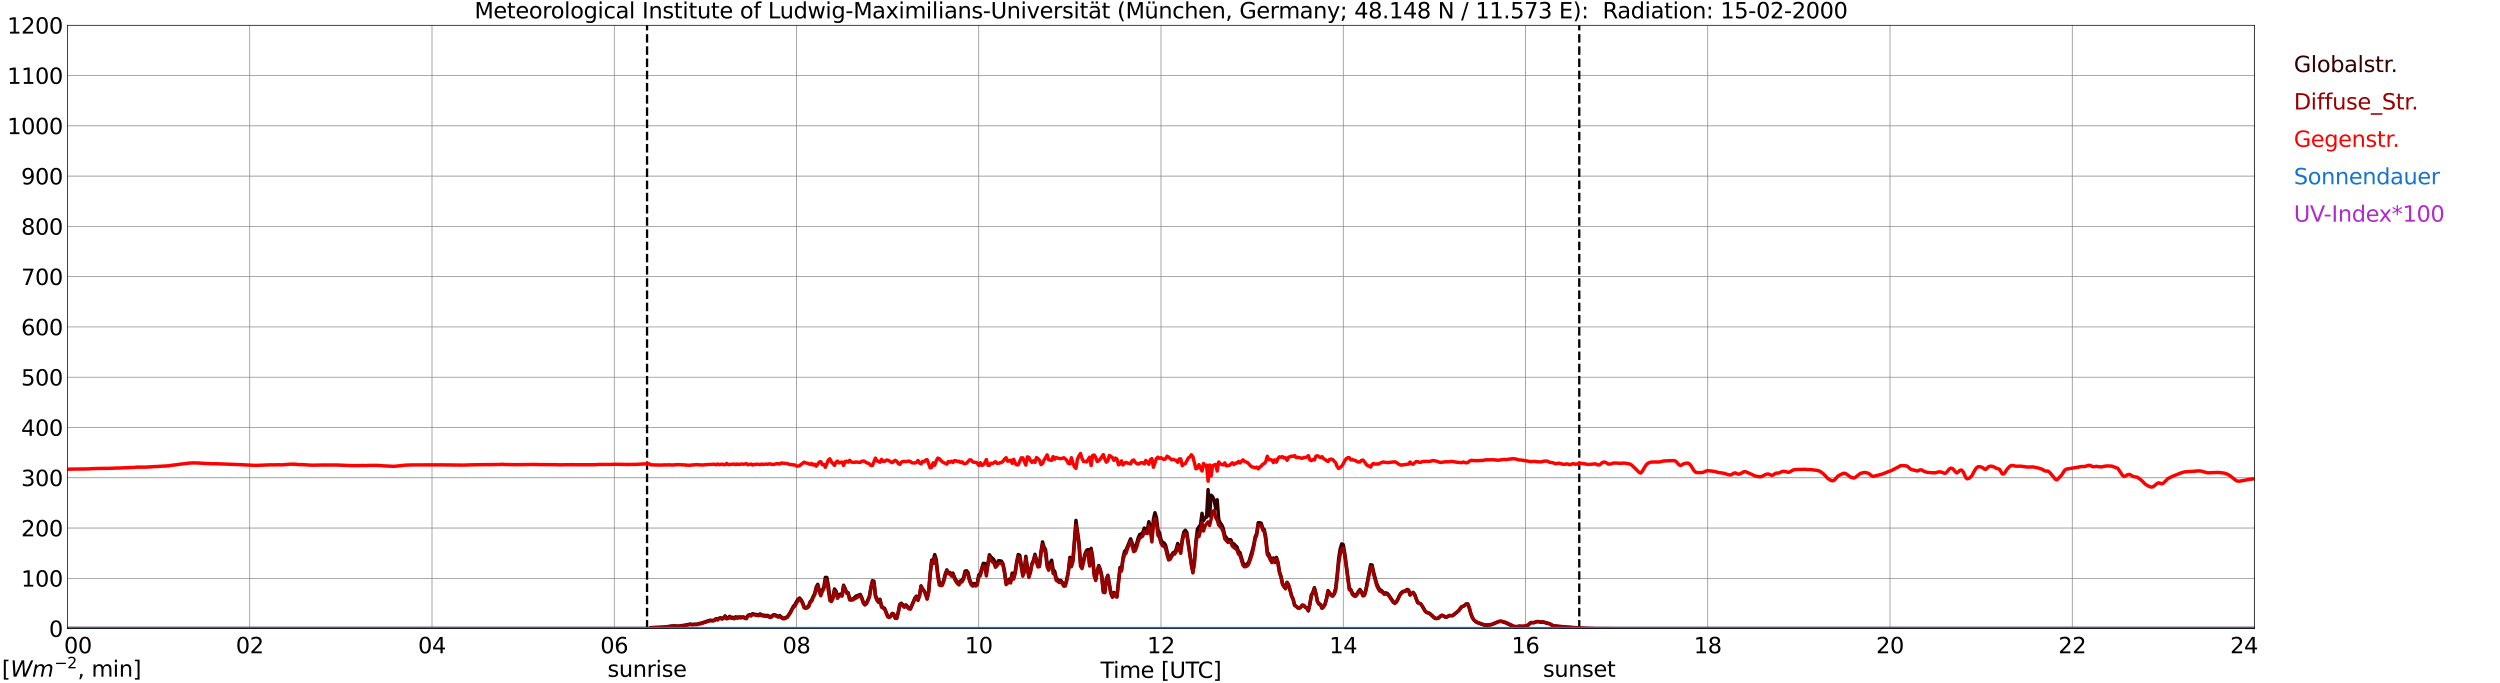 <?xml version="1.0" encoding="utf-8" standalone="no"?>
<!DOCTYPE svg PUBLIC "-//W3C//DTD SVG 1.1//EN"
  "http://www.w3.org/Graphics/SVG/1.1/DTD/svg11.dtd">
<svg xmlns:xlink="http://www.w3.org/1999/xlink" width="1085.4pt" height="296.64pt" viewBox="0 0 1085.4 296.64" xmlns="http://www.w3.org/2000/svg" version="1.1">
 <defs>
  <style type="text/css">*{stroke-linejoin: round; stroke-linecap: butt}</style>
 </defs>
 <g id="figure_1">
  <g id="patch_1">
   <path d="M 0 296.64 
L 1085.4 296.64 
L 1085.4 0 
L 0 0 
z
" style="fill: #ffffff"/>
  </g>
  <g id="axes_1">
   <g id="patch_2">
    <path d="M 29.306 272.909 
L 978.814 272.909 
L 978.814 10.976 
L 29.306 10.976 
z
" style="fill: #ffffff"/>
   </g>
   <g id="patch_3">
    <path d="M 978.814 272.909 
L 978.814 272.909 
L 978.814 10.976 
L 978.814 10.976 
z
" clip-path="url(#p7048132d24)" style="fill: #d3d3d3; opacity: 0.25; stroke: #d3d3d3; stroke-linejoin: miter"/>
   </g>
   <g id="matplotlib.axis_1">
    <g id="xtick_1">
     <g id="line2d_1">
      <path d="M 29.306 272.909 
L 29.306 10.976 
" clip-path="url(#p7048132d24)" style="fill: none; stroke: #808080; stroke-width: 0.3; stroke-linecap: square"/>
     </g>
     <g id="line2d_2"/>
     <g id="text_1">
      <!--    00 -->
      <g transform="translate(18.733 283.627) scale(0.095 -0.095)">
       <defs>
        <path id="DejaVuSans-20" transform="scale(0.016)"/>
        <path id="DejaVuSans-30" d="M 2034 4250 
Q 1547 4250 1301 3770 
Q 1056 3291 1056 2328 
Q 1056 1369 1301 889 
Q 1547 409 2034 409 
Q 2525 409 2770 889 
Q 3016 1369 3016 2328 
Q 3016 3291 2770 3770 
Q 2525 4250 2034 4250 
z
M 2034 4750 
Q 2819 4750 3233 4129 
Q 3647 3509 3647 2328 
Q 3647 1150 3233 529 
Q 2819 -91 2034 -91 
Q 1250 -91 836 529 
Q 422 1150 422 2328 
Q 422 3509 836 4129 
Q 1250 4750 2034 4750 
z
" transform="scale(0.016)"/>
       </defs>
       <use xlink:href="#DejaVuSans-20"/>
       <use xlink:href="#DejaVuSans-20" transform="translate(31.787 0)"/>
       <use xlink:href="#DejaVuSans-20" transform="translate(63.574 0)"/>
       <use xlink:href="#DejaVuSans-30" transform="translate(95.361 0)"/>
       <use xlink:href="#DejaVuSans-30" transform="translate(158.984 0)"/>
      </g>
     </g>
    </g>
    <g id="xtick_2">
     <g id="line2d_3">
      <path d="M 108.431 272.909 
L 108.431 10.976 
" clip-path="url(#p7048132d24)" style="fill: none; stroke: #808080; stroke-width: 0.3; stroke-linecap: square"/>
     </g>
     <g id="line2d_4"/>
     <g id="text_2">
      <!-- 02 -->
      <g transform="translate(102.387 283.627) scale(0.095 -0.095)">
       <defs>
        <path id="DejaVuSans-32" d="M 1228 531 
L 3431 531 
L 3431 0 
L 469 0 
L 469 531 
Q 828 903 1448 1529 
Q 2069 2156 2228 2338 
Q 2531 2678 2651 2914 
Q 2772 3150 2772 3378 
Q 2772 3750 2511 3984 
Q 2250 4219 1831 4219 
Q 1534 4219 1204 4116 
Q 875 4013 500 3803 
L 500 4441 
Q 881 4594 1212 4672 
Q 1544 4750 1819 4750 
Q 2544 4750 2975 4387 
Q 3406 4025 3406 3419 
Q 3406 3131 3298 2873 
Q 3191 2616 2906 2266 
Q 2828 2175 2409 1742 
Q 1991 1309 1228 531 
z
" transform="scale(0.016)"/>
       </defs>
       <use xlink:href="#DejaVuSans-30"/>
       <use xlink:href="#DejaVuSans-32" transform="translate(63.623 0)"/>
      </g>
     </g>
    </g>
    <g id="xtick_3">
     <g id="line2d_5">
      <path d="M 187.557 272.909 
L 187.557 10.976 
" clip-path="url(#p7048132d24)" style="fill: none; stroke: #808080; stroke-width: 0.3; stroke-linecap: square"/>
     </g>
     <g id="line2d_6"/>
     <g id="text_3">
      <!-- 04 -->
      <g transform="translate(181.513 283.627) scale(0.095 -0.095)">
       <defs>
        <path id="DejaVuSans-34" d="M 2419 4116 
L 825 1625 
L 2419 1625 
L 2419 4116 
z
M 2253 4666 
L 3047 4666 
L 3047 1625 
L 3713 1625 
L 3713 1100 
L 3047 1100 
L 3047 0 
L 2419 0 
L 2419 1100 
L 313 1100 
L 313 1709 
L 2253 4666 
z
" transform="scale(0.016)"/>
       </defs>
       <use xlink:href="#DejaVuSans-30"/>
       <use xlink:href="#DejaVuSans-34" transform="translate(63.623 0)"/>
      </g>
     </g>
    </g>
    <g id="xtick_4">
     <g id="line2d_7">
      <path d="M 266.683 272.909 
L 266.683 10.976 
" clip-path="url(#p7048132d24)" style="fill: none; stroke: #808080; stroke-width: 0.3; stroke-linecap: square"/>
     </g>
     <g id="line2d_8"/>
     <g id="text_4">
      <!-- 06 -->
      <g transform="translate(260.638 283.627) scale(0.095 -0.095)">
       <defs>
        <path id="DejaVuSans-36" d="M 2113 2584 
Q 1688 2584 1439 2293 
Q 1191 2003 1191 1497 
Q 1191 994 1439 701 
Q 1688 409 2113 409 
Q 2538 409 2786 701 
Q 3034 994 3034 1497 
Q 3034 2003 2786 2293 
Q 2538 2584 2113 2584 
z
M 3366 4563 
L 3366 3988 
Q 3128 4100 2886 4159 
Q 2644 4219 2406 4219 
Q 1781 4219 1451 3797 
Q 1122 3375 1075 2522 
Q 1259 2794 1537 2939 
Q 1816 3084 2150 3084 
Q 2853 3084 3261 2657 
Q 3669 2231 3669 1497 
Q 3669 778 3244 343 
Q 2819 -91 2113 -91 
Q 1303 -91 875 529 
Q 447 1150 447 2328 
Q 447 3434 972 4092 
Q 1497 4750 2381 4750 
Q 2619 4750 2861 4703 
Q 3103 4656 3366 4563 
z
" transform="scale(0.016)"/>
       </defs>
       <use xlink:href="#DejaVuSans-30"/>
       <use xlink:href="#DejaVuSans-36" transform="translate(63.623 0)"/>
      </g>
     </g>
    </g>
    <g id="xtick_5">
     <g id="line2d_9">
      <path d="M 345.808 272.909 
L 345.808 10.976 
" clip-path="url(#p7048132d24)" style="fill: none; stroke: #808080; stroke-width: 0.3; stroke-linecap: square"/>
     </g>
     <g id="line2d_10"/>
     <g id="text_5">
      <!-- 08 -->
      <g transform="translate(339.764 283.627) scale(0.095 -0.095)">
       <defs>
        <path id="DejaVuSans-38" d="M 2034 2216 
Q 1584 2216 1326 1975 
Q 1069 1734 1069 1313 
Q 1069 891 1326 650 
Q 1584 409 2034 409 
Q 2484 409 2743 651 
Q 3003 894 3003 1313 
Q 3003 1734 2745 1975 
Q 2488 2216 2034 2216 
z
M 1403 2484 
Q 997 2584 770 2862 
Q 544 3141 544 3541 
Q 544 4100 942 4425 
Q 1341 4750 2034 4750 
Q 2731 4750 3128 4425 
Q 3525 4100 3525 3541 
Q 3525 3141 3298 2862 
Q 3072 2584 2669 2484 
Q 3125 2378 3379 2068 
Q 3634 1759 3634 1313 
Q 3634 634 3220 271 
Q 2806 -91 2034 -91 
Q 1263 -91 848 271 
Q 434 634 434 1313 
Q 434 1759 690 2068 
Q 947 2378 1403 2484 
z
M 1172 3481 
Q 1172 3119 1398 2916 
Q 1625 2713 2034 2713 
Q 2441 2713 2670 2916 
Q 2900 3119 2900 3481 
Q 2900 3844 2670 4047 
Q 2441 4250 2034 4250 
Q 1625 4250 1398 4047 
Q 1172 3844 1172 3481 
z
" transform="scale(0.016)"/>
       </defs>
       <use xlink:href="#DejaVuSans-30"/>
       <use xlink:href="#DejaVuSans-38" transform="translate(63.623 0)"/>
      </g>
     </g>
    </g>
    <g id="xtick_6">
     <g id="line2d_11">
      <path d="M 424.934 272.909 
L 424.934 10.976 
" clip-path="url(#p7048132d24)" style="fill: none; stroke: #808080; stroke-width: 0.3; stroke-linecap: square"/>
     </g>
     <g id="line2d_12"/>
     <g id="text_6">
      <!-- 10 -->
      <g transform="translate(418.89 283.627) scale(0.095 -0.095)">
       <defs>
        <path id="DejaVuSans-31" d="M 794 531 
L 1825 531 
L 1825 4091 
L 703 3866 
L 703 4441 
L 1819 4666 
L 2450 4666 
L 2450 531 
L 3481 531 
L 3481 0 
L 794 0 
L 794 531 
z
" transform="scale(0.016)"/>
       </defs>
       <use xlink:href="#DejaVuSans-31"/>
       <use xlink:href="#DejaVuSans-30" transform="translate(63.623 0)"/>
      </g>
     </g>
    </g>
    <g id="xtick_7">
     <g id="line2d_13">
      <path d="M 504.06 272.909 
L 504.06 10.976 
" clip-path="url(#p7048132d24)" style="fill: none; stroke: #808080; stroke-width: 0.3; stroke-linecap: square"/>
     </g>
     <g id="line2d_14"/>
     <g id="text_7">
      <!-- 12 -->
      <g transform="translate(498.015 283.627) scale(0.095 -0.095)">
       <use xlink:href="#DejaVuSans-31"/>
       <use xlink:href="#DejaVuSans-32" transform="translate(63.623 0)"/>
      </g>
     </g>
    </g>
    <g id="xtick_8">
     <g id="line2d_15">
      <path d="M 583.185 272.909 
L 583.185 10.976 
" clip-path="url(#p7048132d24)" style="fill: none; stroke: #808080; stroke-width: 0.3; stroke-linecap: square"/>
     </g>
     <g id="line2d_16"/>
     <g id="text_8">
      <!-- 14 -->
      <g transform="translate(577.141 283.627) scale(0.095 -0.095)">
       <use xlink:href="#DejaVuSans-31"/>
       <use xlink:href="#DejaVuSans-34" transform="translate(63.623 0)"/>
      </g>
     </g>
    </g>
    <g id="xtick_9">
     <g id="line2d_17">
      <path d="M 662.311 272.909 
L 662.311 10.976 
" clip-path="url(#p7048132d24)" style="fill: none; stroke: #808080; stroke-width: 0.3; stroke-linecap: square"/>
     </g>
     <g id="line2d_18"/>
     <g id="text_9">
      <!-- 16 -->
      <g transform="translate(656.267 283.627) scale(0.095 -0.095)">
       <use xlink:href="#DejaVuSans-31"/>
       <use xlink:href="#DejaVuSans-36" transform="translate(63.623 0)"/>
      </g>
     </g>
    </g>
    <g id="xtick_10">
     <g id="line2d_19">
      <path d="M 741.437 272.909 
L 741.437 10.976 
" clip-path="url(#p7048132d24)" style="fill: none; stroke: #808080; stroke-width: 0.3; stroke-linecap: square"/>
     </g>
     <g id="line2d_20"/>
     <g id="text_10">
      <!-- 18 -->
      <g transform="translate(735.392 283.627) scale(0.095 -0.095)">
       <use xlink:href="#DejaVuSans-31"/>
       <use xlink:href="#DejaVuSans-38" transform="translate(63.623 0)"/>
      </g>
     </g>
    </g>
    <g id="xtick_11">
     <g id="line2d_21">
      <path d="M 820.562 272.909 
L 820.562 10.976 
" clip-path="url(#p7048132d24)" style="fill: none; stroke: #808080; stroke-width: 0.3; stroke-linecap: square"/>
     </g>
     <g id="line2d_22"/>
     <g id="text_11">
      <!-- 20 -->
      <g transform="translate(814.518 283.627) scale(0.095 -0.095)">
       <use xlink:href="#DejaVuSans-32"/>
       <use xlink:href="#DejaVuSans-30" transform="translate(63.623 0)"/>
      </g>
     </g>
    </g>
    <g id="xtick_12">
     <g id="line2d_23">
      <path d="M 899.688 272.909 
L 899.688 10.976 
" clip-path="url(#p7048132d24)" style="fill: none; stroke: #808080; stroke-width: 0.3; stroke-linecap: square"/>
     </g>
     <g id="line2d_24"/>
     <g id="text_12">
      <!-- 22 -->
      <g transform="translate(893.644 283.627) scale(0.095 -0.095)">
       <use xlink:href="#DejaVuSans-32"/>
       <use xlink:href="#DejaVuSans-32" transform="translate(63.623 0)"/>
      </g>
     </g>
    </g>
    <g id="xtick_13">
     <g id="line2d_25">
      <path d="M 978.814 272.909 
L 978.814 10.976 
" clip-path="url(#p7048132d24)" style="fill: none; stroke: #808080; stroke-width: 0.3; stroke-linecap: square"/>
     </g>
     <g id="line2d_26"/>
     <g id="text_13">
      <!-- 24    -->
      <g transform="translate(968.241 283.627) scale(0.095 -0.095)">
       <use xlink:href="#DejaVuSans-32"/>
       <use xlink:href="#DejaVuSans-34" transform="translate(63.623 0)"/>
       <use xlink:href="#DejaVuSans-20" transform="translate(127.246 0)"/>
       <use xlink:href="#DejaVuSans-20" transform="translate(159.033 0)"/>
       <use xlink:href="#DejaVuSans-20" transform="translate(190.82 0)"/>
      </g>
     </g>
    </g>
    <g id="text_14">
     <!-- Time [UTC] -->
     <g transform="translate(477.806 294.322) scale(0.095 -0.095)">
      <defs>
       <path id="DejaVuSans-54" d="M -19 4666 
L 3928 4666 
L 3928 4134 
L 2272 4134 
L 2272 0 
L 1638 0 
L 1638 4134 
L -19 4134 
L -19 4666 
z
" transform="scale(0.016)"/>
       <path id="DejaVuSans-69" d="M 603 3500 
L 1178 3500 
L 1178 0 
L 603 0 
L 603 3500 
z
M 603 4863 
L 1178 4863 
L 1178 4134 
L 603 4134 
L 603 4863 
z
" transform="scale(0.016)"/>
       <path id="DejaVuSans-6d" d="M 3328 2828 
Q 3544 3216 3844 3400 
Q 4144 3584 4550 3584 
Q 5097 3584 5394 3201 
Q 5691 2819 5691 2113 
L 5691 0 
L 5113 0 
L 5113 2094 
Q 5113 2597 4934 2840 
Q 4756 3084 4391 3084 
Q 3944 3084 3684 2787 
Q 3425 2491 3425 1978 
L 3425 0 
L 2847 0 
L 2847 2094 
Q 2847 2600 2669 2842 
Q 2491 3084 2119 3084 
Q 1678 3084 1418 2786 
Q 1159 2488 1159 1978 
L 1159 0 
L 581 0 
L 581 3500 
L 1159 3500 
L 1159 2956 
Q 1356 3278 1631 3431 
Q 1906 3584 2284 3584 
Q 2666 3584 2933 3390 
Q 3200 3197 3328 2828 
z
" transform="scale(0.016)"/>
       <path id="DejaVuSans-65" d="M 3597 1894 
L 3597 1613 
L 953 1613 
Q 991 1019 1311 708 
Q 1631 397 2203 397 
Q 2534 397 2845 478 
Q 3156 559 3463 722 
L 3463 178 
Q 3153 47 2828 -22 
Q 2503 -91 2169 -91 
Q 1331 -91 842 396 
Q 353 884 353 1716 
Q 353 2575 817 3079 
Q 1281 3584 2069 3584 
Q 2775 3584 3186 3129 
Q 3597 2675 3597 1894 
z
M 3022 2063 
Q 3016 2534 2758 2815 
Q 2500 3097 2075 3097 
Q 1594 3097 1305 2825 
Q 1016 2553 972 2059 
L 3022 2063 
z
" transform="scale(0.016)"/>
       <path id="DejaVuSans-5b" d="M 550 4863 
L 1875 4863 
L 1875 4416 
L 1125 4416 
L 1125 -397 
L 1875 -397 
L 1875 -844 
L 550 -844 
L 550 4863 
z
" transform="scale(0.016)"/>
       <path id="DejaVuSans-55" d="M 556 4666 
L 1191 4666 
L 1191 1831 
Q 1191 1081 1462 751 
Q 1734 422 2344 422 
Q 2950 422 3222 751 
Q 3494 1081 3494 1831 
L 3494 4666 
L 4128 4666 
L 4128 1753 
Q 4128 841 3676 375 
Q 3225 -91 2344 -91 
Q 1459 -91 1007 375 
Q 556 841 556 1753 
L 556 4666 
z
" transform="scale(0.016)"/>
       <path id="DejaVuSans-43" d="M 4122 4306 
L 4122 3641 
Q 3803 3938 3442 4084 
Q 3081 4231 2675 4231 
Q 1875 4231 1450 3742 
Q 1025 3253 1025 2328 
Q 1025 1406 1450 917 
Q 1875 428 2675 428 
Q 3081 428 3442 575 
Q 3803 722 4122 1019 
L 4122 359 
Q 3791 134 3420 21 
Q 3050 -91 2638 -91 
Q 1578 -91 968 557 
Q 359 1206 359 2328 
Q 359 3453 968 4101 
Q 1578 4750 2638 4750 
Q 3056 4750 3426 4639 
Q 3797 4528 4122 4306 
z
" transform="scale(0.016)"/>
       <path id="DejaVuSans-5d" d="M 1947 4863 
L 1947 -844 
L 622 -844 
L 622 -397 
L 1369 -397 
L 1369 4416 
L 622 4416 
L 622 4863 
L 1947 4863 
z
" transform="scale(0.016)"/>
      </defs>
      <use xlink:href="#DejaVuSans-54"/>
      <use xlink:href="#DejaVuSans-69" transform="translate(57.959 0)"/>
      <use xlink:href="#DejaVuSans-6d" transform="translate(85.742 0)"/>
      <use xlink:href="#DejaVuSans-65" transform="translate(183.154 0)"/>
      <use xlink:href="#DejaVuSans-20" transform="translate(244.678 0)"/>
      <use xlink:href="#DejaVuSans-5b" transform="translate(276.465 0)"/>
      <use xlink:href="#DejaVuSans-55" transform="translate(315.479 0)"/>
      <use xlink:href="#DejaVuSans-54" transform="translate(388.672 0)"/>
      <use xlink:href="#DejaVuSans-43" transform="translate(443.881 0)"/>
      <use xlink:href="#DejaVuSans-5d" transform="translate(513.705 0)"/>
     </g>
    </g>
   </g>
   <g id="matplotlib.axis_2">
    <g id="ytick_1">
     <g id="line2d_27">
      <path d="M 29.306 272.909 
L 978.814 272.909 
" clip-path="url(#p7048132d24)" style="fill: none; stroke: #808080; stroke-width: 0.3; stroke-linecap: square"/>
     </g>
     <g id="line2d_28"/>
     <g id="text_15">
      <!-- 0 -->
      <g transform="translate(21.261 276.518) scale(0.095 -0.095)">
       <use xlink:href="#DejaVuSans-30"/>
      </g>
     </g>
    </g>
    <g id="ytick_2">
     <g id="line2d_29">
      <path d="M 29.306 251.081 
L 978.814 251.081 
" clip-path="url(#p7048132d24)" style="fill: none; stroke: #808080; stroke-width: 0.3; stroke-linecap: square"/>
     </g>
     <g id="line2d_30"/>
     <g id="text_16">
      <!-- 100 -->
      <g transform="translate(9.173 254.69) scale(0.095 -0.095)">
       <use xlink:href="#DejaVuSans-31"/>
       <use xlink:href="#DejaVuSans-30" transform="translate(63.623 0)"/>
       <use xlink:href="#DejaVuSans-30" transform="translate(127.246 0)"/>
      </g>
     </g>
    </g>
    <g id="ytick_3">
     <g id="line2d_31">
      <path d="M 29.306 229.253 
L 978.814 229.253 
" clip-path="url(#p7048132d24)" style="fill: none; stroke: #808080; stroke-width: 0.3; stroke-linecap: square"/>
     </g>
     <g id="line2d_32"/>
     <g id="text_17">
      <!-- 200 -->
      <g transform="translate(9.173 232.863) scale(0.095 -0.095)">
       <use xlink:href="#DejaVuSans-32"/>
       <use xlink:href="#DejaVuSans-30" transform="translate(63.623 0)"/>
       <use xlink:href="#DejaVuSans-30" transform="translate(127.246 0)"/>
      </g>
     </g>
    </g>
    <g id="ytick_4">
     <g id="line2d_33">
      <path d="M 29.306 207.426 
L 978.814 207.426 
" clip-path="url(#p7048132d24)" style="fill: none; stroke: #808080; stroke-width: 0.3; stroke-linecap: square"/>
     </g>
     <g id="line2d_34"/>
     <g id="text_18">
      <!-- 300 -->
      <g transform="translate(9.173 211.035) scale(0.095 -0.095)">
       <defs>
        <path id="DejaVuSans-33" d="M 2597 2516 
Q 3050 2419 3304 2112 
Q 3559 1806 3559 1356 
Q 3559 666 3084 287 
Q 2609 -91 1734 -91 
Q 1441 -91 1130 -33 
Q 819 25 488 141 
L 488 750 
Q 750 597 1062 519 
Q 1375 441 1716 441 
Q 2309 441 2620 675 
Q 2931 909 2931 1356 
Q 2931 1769 2642 2001 
Q 2353 2234 1838 2234 
L 1294 2234 
L 1294 2753 
L 1863 2753 
Q 2328 2753 2575 2939 
Q 2822 3125 2822 3475 
Q 2822 3834 2567 4026 
Q 2313 4219 1838 4219 
Q 1578 4219 1281 4162 
Q 984 4106 628 3988 
L 628 4550 
Q 988 4650 1302 4700 
Q 1616 4750 1894 4750 
Q 2613 4750 3031 4423 
Q 3450 4097 3450 3541 
Q 3450 3153 3228 2886 
Q 3006 2619 2597 2516 
z
" transform="scale(0.016)"/>
       </defs>
       <use xlink:href="#DejaVuSans-33"/>
       <use xlink:href="#DejaVuSans-30" transform="translate(63.623 0)"/>
       <use xlink:href="#DejaVuSans-30" transform="translate(127.246 0)"/>
      </g>
     </g>
    </g>
    <g id="ytick_5">
     <g id="line2d_35">
      <path d="M 29.306 185.598 
L 978.814 185.598 
" clip-path="url(#p7048132d24)" style="fill: none; stroke: #808080; stroke-width: 0.3; stroke-linecap: square"/>
     </g>
     <g id="line2d_36"/>
     <g id="text_19">
      <!-- 400 -->
      <g transform="translate(9.173 189.207) scale(0.095 -0.095)">
       <use xlink:href="#DejaVuSans-34"/>
       <use xlink:href="#DejaVuSans-30" transform="translate(63.623 0)"/>
       <use xlink:href="#DejaVuSans-30" transform="translate(127.246 0)"/>
      </g>
     </g>
    </g>
    <g id="ytick_6">
     <g id="line2d_37">
      <path d="M 29.306 163.77 
L 978.814 163.77 
" clip-path="url(#p7048132d24)" style="fill: none; stroke: #808080; stroke-width: 0.3; stroke-linecap: square"/>
     </g>
     <g id="line2d_38"/>
     <g id="text_20">
      <!-- 500 -->
      <g transform="translate(9.173 167.379) scale(0.095 -0.095)">
       <defs>
        <path id="DejaVuSans-35" d="M 691 4666 
L 3169 4666 
L 3169 4134 
L 1269 4134 
L 1269 2991 
Q 1406 3038 1543 3061 
Q 1681 3084 1819 3084 
Q 2600 3084 3056 2656 
Q 3513 2228 3513 1497 
Q 3513 744 3044 326 
Q 2575 -91 1722 -91 
Q 1428 -91 1123 -41 
Q 819 9 494 109 
L 494 744 
Q 775 591 1075 516 
Q 1375 441 1709 441 
Q 2250 441 2565 725 
Q 2881 1009 2881 1497 
Q 2881 1984 2565 2268 
Q 2250 2553 1709 2553 
Q 1456 2553 1204 2497 
Q 953 2441 691 2322 
L 691 4666 
z
" transform="scale(0.016)"/>
       </defs>
       <use xlink:href="#DejaVuSans-35"/>
       <use xlink:href="#DejaVuSans-30" transform="translate(63.623 0)"/>
       <use xlink:href="#DejaVuSans-30" transform="translate(127.246 0)"/>
      </g>
     </g>
    </g>
    <g id="ytick_7">
     <g id="line2d_39">
      <path d="M 29.306 141.942 
L 978.814 141.942 
" clip-path="url(#p7048132d24)" style="fill: none; stroke: #808080; stroke-width: 0.3; stroke-linecap: square"/>
     </g>
     <g id="line2d_40"/>
     <g id="text_21">
      <!-- 600 -->
      <g transform="translate(9.173 145.551) scale(0.095 -0.095)">
       <use xlink:href="#DejaVuSans-36"/>
       <use xlink:href="#DejaVuSans-30" transform="translate(63.623 0)"/>
       <use xlink:href="#DejaVuSans-30" transform="translate(127.246 0)"/>
      </g>
     </g>
    </g>
    <g id="ytick_8">
     <g id="line2d_41">
      <path d="M 29.306 120.114 
L 978.814 120.114 
" clip-path="url(#p7048132d24)" style="fill: none; stroke: #808080; stroke-width: 0.3; stroke-linecap: square"/>
     </g>
     <g id="line2d_42"/>
     <g id="text_22">
      <!-- 700 -->
      <g transform="translate(9.173 123.724) scale(0.095 -0.095)">
       <defs>
        <path id="DejaVuSans-37" d="M 525 4666 
L 3525 4666 
L 3525 4397 
L 1831 0 
L 1172 0 
L 2766 4134 
L 525 4134 
L 525 4666 
z
" transform="scale(0.016)"/>
       </defs>
       <use xlink:href="#DejaVuSans-37"/>
       <use xlink:href="#DejaVuSans-30" transform="translate(63.623 0)"/>
       <use xlink:href="#DejaVuSans-30" transform="translate(127.246 0)"/>
      </g>
     </g>
    </g>
    <g id="ytick_9">
     <g id="line2d_43">
      <path d="M 29.306 98.287 
L 978.814 98.287 
" clip-path="url(#p7048132d24)" style="fill: none; stroke: #808080; stroke-width: 0.3; stroke-linecap: square"/>
     </g>
     <g id="line2d_44"/>
     <g id="text_23">
      <!-- 800 -->
      <g transform="translate(9.173 101.896) scale(0.095 -0.095)">
       <use xlink:href="#DejaVuSans-38"/>
       <use xlink:href="#DejaVuSans-30" transform="translate(63.623 0)"/>
       <use xlink:href="#DejaVuSans-30" transform="translate(127.246 0)"/>
      </g>
     </g>
    </g>
    <g id="ytick_10">
     <g id="line2d_45">
      <path d="M 29.306 76.459 
L 978.814 76.459 
" clip-path="url(#p7048132d24)" style="fill: none; stroke: #808080; stroke-width: 0.3; stroke-linecap: square"/>
     </g>
     <g id="line2d_46"/>
     <g id="text_24">
      <!-- 900 -->
      <g transform="translate(9.173 80.068) scale(0.095 -0.095)">
       <defs>
        <path id="DejaVuSans-39" d="M 703 97 
L 703 672 
Q 941 559 1184 500 
Q 1428 441 1663 441 
Q 2288 441 2617 861 
Q 2947 1281 2994 2138 
Q 2813 1869 2534 1725 
Q 2256 1581 1919 1581 
Q 1219 1581 811 2004 
Q 403 2428 403 3163 
Q 403 3881 828 4315 
Q 1253 4750 1959 4750 
Q 2769 4750 3195 4129 
Q 3622 3509 3622 2328 
Q 3622 1225 3098 567 
Q 2575 -91 1691 -91 
Q 1453 -91 1209 -44 
Q 966 3 703 97 
z
M 1959 2075 
Q 2384 2075 2632 2365 
Q 2881 2656 2881 3163 
Q 2881 3666 2632 3958 
Q 2384 4250 1959 4250 
Q 1534 4250 1286 3958 
Q 1038 3666 1038 3163 
Q 1038 2656 1286 2365 
Q 1534 2075 1959 2075 
z
" transform="scale(0.016)"/>
       </defs>
       <use xlink:href="#DejaVuSans-39"/>
       <use xlink:href="#DejaVuSans-30" transform="translate(63.623 0)"/>
       <use xlink:href="#DejaVuSans-30" transform="translate(127.246 0)"/>
      </g>
     </g>
    </g>
    <g id="ytick_11">
     <g id="line2d_47">
      <path d="M 29.306 54.631 
L 978.814 54.631 
" clip-path="url(#p7048132d24)" style="fill: none; stroke: #808080; stroke-width: 0.3; stroke-linecap: square"/>
     </g>
     <g id="line2d_48"/>
     <g id="text_25">
      <!-- 1000 -->
      <g transform="translate(3.128 58.24) scale(0.095 -0.095)">
       <use xlink:href="#DejaVuSans-31"/>
       <use xlink:href="#DejaVuSans-30" transform="translate(63.623 0)"/>
       <use xlink:href="#DejaVuSans-30" transform="translate(127.246 0)"/>
       <use xlink:href="#DejaVuSans-30" transform="translate(190.869 0)"/>
      </g>
     </g>
    </g>
    <g id="ytick_12">
     <g id="line2d_49">
      <path d="M 29.306 32.803 
L 978.814 32.803 
" clip-path="url(#p7048132d24)" style="fill: none; stroke: #808080; stroke-width: 0.3; stroke-linecap: square"/>
     </g>
     <g id="line2d_50"/>
     <g id="text_26">
      <!-- 1100 -->
      <g transform="translate(3.128 36.413) scale(0.095 -0.095)">
       <use xlink:href="#DejaVuSans-31"/>
       <use xlink:href="#DejaVuSans-31" transform="translate(63.623 0)"/>
       <use xlink:href="#DejaVuSans-30" transform="translate(127.246 0)"/>
       <use xlink:href="#DejaVuSans-30" transform="translate(190.869 0)"/>
      </g>
     </g>
    </g>
    <g id="ytick_13">
     <g id="line2d_51">
      <path d="M 29.306 10.976 
L 978.814 10.976 
" clip-path="url(#p7048132d24)" style="fill: none; stroke: #808080; stroke-width: 0.3; stroke-linecap: square"/>
     </g>
     <g id="line2d_52"/>
     <g id="text_27">
      <!-- 1200 -->
      <g transform="translate(3.128 14.585) scale(0.095 -0.095)">
       <use xlink:href="#DejaVuSans-31"/>
       <use xlink:href="#DejaVuSans-32" transform="translate(63.623 0)"/>
       <use xlink:href="#DejaVuSans-30" transform="translate(127.246 0)"/>
       <use xlink:href="#DejaVuSans-30" transform="translate(190.869 0)"/>
      </g>
     </g>
    </g>
   </g>
   <g id="line2d_53">
    <path d="M 280.925 272.909 
L 280.925 10.976 
" clip-path="url(#p7048132d24)" style="fill: none; stroke-dasharray: 3.7,1.6; stroke-dashoffset: 0; stroke: #000000"/>
   </g>
   <g id="line2d_54">
    <path d="M 685.653 272.909 
L 685.653 10.976 
" clip-path="url(#p7048132d24)" style="fill: none; stroke-dasharray: 3.7,1.6; stroke-dashoffset: 0; stroke: #000000"/>
   </g>
   <g id="line2d_55">
    <path d="M 29.306 272.909 
L 281.849 272.909 
L 282.508 272.483 
L 288.442 272.219 
L 292.399 271.73 
L 295.036 271.815 
L 296.355 271.534 
L 297.014 271.512 
L 299.652 270.916 
L 300.311 271.084 
L 302.949 270.927 
L 303.608 270.665 
L 304.267 270.595 
L 308.224 269.27 
L 309.543 269.362 
L 310.202 269.163 
L 310.861 268.58 
L 311.521 268.908 
L 312.18 268.369 
L 312.839 268.203 
L 313.499 268.537 
L 314.158 268.131 
L 314.818 267.389 
L 315.477 268.303 
L 316.136 268.163 
L 316.796 267.598 
L 317.455 268.113 
L 318.114 267.974 
L 318.774 268.31 
L 319.433 267.781 
L 320.093 268.03 
L 320.752 267.821 
L 322.071 267.904 
L 322.73 267.801 
L 323.39 268.131 
L 324.049 268.303 
L 324.708 267.19 
L 325.368 266.878 
L 326.027 267.14 
L 326.686 266.43 
L 328.005 266.797 
L 328.665 266.812 
L 329.324 267.033 
L 329.983 266.52 
L 330.643 266.937 
L 332.621 267.273 
L 333.28 267.162 
L 333.94 267.548 
L 334.599 267.76 
L 335.918 266.86 
L 336.577 266.959 
L 337.896 267.622 
L 338.555 267.249 
L 339.215 267.888 
L 339.874 268.31 
L 340.533 268.356 
L 341.852 267.749 
L 343.171 265.725 
L 344.49 263.154 
L 345.149 262.521 
L 345.808 261.168 
L 346.468 260.155 
L 347.127 259.631 
L 347.787 260.356 
L 348.446 261.495 
L 349.105 263.453 
L 349.765 263.802 
L 350.424 263.582 
L 351.083 263.08 
L 351.743 261.227 
L 352.402 260.508 
L 353.062 258.898 
L 353.721 257.636 
L 354.38 254.855 
L 355.04 253.681 
L 355.699 256.152 
L 356.359 257.939 
L 357.018 256.167 
L 357.677 254.942 
L 358.337 250.668 
L 358.996 250.725 
L 359.655 254.316 
L 360.315 259.456 
L 360.974 260.356 
L 361.634 259.256 
L 362.293 255.715 
L 362.952 256.562 
L 363.612 258.819 
L 364.271 258.179 
L 364.93 257.935 
L 365.59 258.245 
L 366.249 254.069 
L 366.909 255.46 
L 367.568 257.208 
L 368.227 257.326 
L 368.887 259.928 
L 369.546 260.107 
L 370.206 260.013 
L 370.865 259.59 
L 371.524 258.874 
L 373.502 258.072 
L 374.162 259.443 
L 374.821 261.486 
L 375.481 262.263 
L 376.14 261.925 
L 377.459 258.889 
L 378.118 254.96 
L 378.777 252.105 
L 379.437 252.345 
L 380.096 258.474 
L 380.756 260.057 
L 381.415 261.041 
L 382.074 260.177 
L 382.734 263.104 
L 383.393 263.776 
L 384.053 264.088 
L 385.371 267.36 
L 386.031 267.86 
L 386.69 267.522 
L 387.349 266.31 
L 388.009 266.561 
L 388.668 268.177 
L 389.328 268.303 
L 389.987 265.793 
L 390.646 262.425 
L 391.306 261.886 
L 392.624 263.198 
L 393.284 262.6 
L 394.603 263.966 
L 395.262 264.182 
L 397.24 259.572 
L 397.899 258.804 
L 398.559 260.177 
L 399.218 258.596 
L 399.878 254.362 
L 400.537 255.663 
L 401.196 256.427 
L 401.856 257.666 
L 402.515 259.821 
L 403.175 256.94 
L 403.834 249.099 
L 404.493 243.171 
L 405.153 243.417 
L 405.812 240.776 
L 406.471 242.843 
L 407.131 248.756 
L 407.79 252.827 
L 408.45 253.593 
L 409.109 253.574 
L 409.768 251.716 
L 410.428 249.066 
L 411.087 247.405 
L 411.746 248.752 
L 412.406 248.525 
L 413.065 249.507 
L 413.725 248.831 
L 414.384 250.579 
L 415.043 251.849 
L 415.703 252.694 
L 416.362 253.321 
L 417.022 252.153 
L 417.681 251.902 
L 418.34 250.697 
L 419 247.947 
L 419.659 247.792 
L 420.318 248.682 
L 420.978 251.609 
L 421.637 253.115 
L 422.297 253.818 
L 422.956 253.323 
L 423.615 253.696 
L 424.275 253.183 
L 424.934 249.579 
L 425.593 249.189 
L 426.253 246.648 
L 426.912 244.57 
L 427.572 244.664 
L 428.231 248.643 
L 429.55 240.85 
L 430.209 241.791 
L 431.528 243.007 
L 432.187 245.041 
L 432.847 244.557 
L 433.506 243.433 
L 434.165 243.476 
L 434.825 243.642 
L 435.484 244.849 
L 436.144 248.119 
L 436.803 252.904 
L 437.462 252.437 
L 438.122 251.472 
L 438.781 252.341 
L 439.44 248.824 
L 440.1 250.066 
L 440.759 248.152 
L 441.419 243.791 
L 442.078 240.746 
L 442.737 241.04 
L 444.056 249.184 
L 444.716 247.864 
L 445.375 241.527 
L 446.034 246.106 
L 446.694 249.763 
L 447.353 248.119 
L 448.012 244.806 
L 448.672 243.28 
L 449.331 240.645 
L 450.65 245.236 
L 451.309 245.061 
L 451.969 239.362 
L 452.628 235.276 
L 453.287 237.533 
L 453.947 238.641 
L 454.606 244.55 
L 455.266 246.63 
L 455.925 244.443 
L 456.584 243.221 
L 457.244 247.348 
L 457.903 247.968 
L 458.563 250.902 
L 459.881 252.227 
L 460.541 251.959 
L 461.2 252.821 
L 461.859 253.877 
L 462.519 253.827 
L 463.178 251.402 
L 463.838 248.067 
L 464.497 241.992 
L 465.156 245.146 
L 465.816 243.101 
L 467.134 225.929 
L 468.453 235.417 
L 469.113 244.354 
L 469.772 245.657 
L 471.091 240.427 
L 471.75 238.947 
L 472.409 238.589 
L 473.069 244.862 
L 473.728 238.074 
L 474.388 241.894 
L 475.047 248.951 
L 475.706 251.467 
L 476.366 247.864 
L 477.025 245.519 
L 477.685 247.073 
L 478.344 249.933 
L 479.003 256.623 
L 479.663 256.983 
L 480.322 251.419 
L 480.981 249.745 
L 482.3 257.415 
L 482.96 258.948 
L 483.619 257.234 
L 484.278 258.221 
L 484.938 258.668 
L 486.256 246.373 
L 486.916 247.148 
L 487.575 242.051 
L 488.235 239.394 
L 488.894 238.7 
L 490.872 233.927 
L 491.532 235.706 
L 492.191 238.451 
L 492.85 237.615 
L 493.51 235.858 
L 494.169 233.494 
L 494.828 232.03 
L 495.488 231.82 
L 496.147 231.178 
L 496.807 229.247 
L 497.466 229.79 
L 498.125 229.958 
L 498.785 226.494 
L 499.444 228.607 
L 500.103 233.309 
L 500.763 225.39 
L 501.422 222.598 
L 502.082 224.702 
L 502.741 230.059 
L 503.4 231.314 
L 504.06 234.291 
L 504.719 235.568 
L 505.379 235.706 
L 506.038 236.668 
L 507.357 241.942 
L 508.016 241.992 
L 509.335 239.91 
L 509.994 239.809 
L 510.654 238.379 
L 511.313 235.961 
L 511.972 237.432 
L 512.632 239.235 
L 513.291 234.064 
L 513.95 231.017 
L 514.61 230.192 
L 515.269 231.12 
L 517.247 244.734 
L 517.907 248.239 
L 518.566 243.633 
L 519.226 234.822 
L 519.885 229.664 
L 521.204 227.813 
L 521.863 222.86 
L 522.522 225.999 
L 523.182 224.868 
L 523.841 224.541 
L 524.501 212.564 
L 525.16 223.964 
L 525.819 214.991 
L 526.479 215.615 
L 527.138 217.141 
L 527.797 220.747 
L 528.457 216.982 
L 529.116 225.442 
L 529.776 227.02 
L 530.435 227.887 
L 531.094 229.417 
L 531.754 232.547 
L 532.413 233.344 
L 533.073 234.396 
L 533.732 234.298 
L 534.391 234.337 
L 535.051 236.101 
L 535.71 236.105 
L 536.369 236.88 
L 537.029 237.388 
L 537.688 239.392 
L 538.348 239.886 
L 539.666 244.345 
L 540.326 245.183 
L 540.985 245.135 
L 541.644 244.758 
L 542.304 243.607 
L 543.623 239.183 
L 544.282 236.622 
L 544.941 233.093 
L 545.601 231.558 
L 546.26 226.961 
L 546.919 226.94 
L 547.579 227.167 
L 548.238 229.306 
L 548.898 229.899 
L 549.557 233.23 
L 550.216 239.569 
L 550.876 240.623 
L 552.195 243.734 
L 552.854 242.241 
L 553.513 243.555 
L 554.173 241.985 
L 554.832 243.967 
L 555.491 248.16 
L 556.151 250.118 
L 556.81 253.283 
L 558.129 255.322 
L 558.788 252.81 
L 559.448 253.958 
L 560.766 258.727 
L 561.426 260.201 
L 562.085 262.818 
L 562.745 263.237 
L 563.404 263.857 
L 564.063 264.036 
L 564.723 263.549 
L 565.382 262.685 
L 566.042 262.805 
L 566.701 263.577 
L 567.36 263.903 
L 568.02 265.127 
L 568.679 262.338 
L 569.338 258.354 
L 569.998 257.121 
L 570.657 255.124 
L 571.317 257.662 
L 571.976 261.043 
L 572.635 262.132 
L 573.295 262.37 
L 573.954 263.994 
L 574.613 263.427 
L 575.273 262.285 
L 575.932 259.836 
L 576.592 256.438 
L 577.91 258.306 
L 578.57 258.62 
L 579.229 257.71 
L 579.889 255.329 
L 580.548 249.475 
L 581.207 242.361 
L 581.867 238.273 
L 582.526 236.131 
L 583.185 236.461 
L 583.845 240.244 
L 585.823 255.464 
L 586.482 255.942 
L 587.142 257.457 
L 587.801 258.125 
L 588.46 258.389 
L 589.12 257.839 
L 589.779 256.754 
L 590.439 255.914 
L 591.098 256.927 
L 591.757 258.406 
L 592.417 258.099 
L 593.076 255.693 
L 595.054 245.192 
L 595.714 245.303 
L 596.373 248.392 
L 597.692 253.292 
L 598.351 254.814 
L 599.011 255.966 
L 599.67 256.272 
L 600.989 257.586 
L 601.648 257.367 
L 602.307 257.61 
L 602.967 258.354 
L 604.286 260.364 
L 604.945 261.314 
L 605.604 261.746 
L 606.264 261.211 
L 606.923 260.024 
L 607.582 258.516 
L 608.242 257.468 
L 608.901 256.876 
L 609.561 256.619 
L 610.22 256.573 
L 610.879 255.894 
L 611.539 256.145 
L 612.198 258.273 
L 613.517 257.171 
L 614.176 258.057 
L 615.495 261.611 
L 616.814 262.161 
L 617.473 263.108 
L 618.792 265.365 
L 619.451 265.946 
L 620.111 266.133 
L 620.77 266.443 
L 622.748 268.299 
L 623.408 268.587 
L 624.067 268.548 
L 624.726 268.244 
L 625.386 267.587 
L 626.045 267.21 
L 626.705 267.465 
L 627.364 267.908 
L 628.023 267.969 
L 629.342 267.273 
L 630.661 267.343 
L 633.298 265.177 
L 634.617 263.427 
L 635.276 263.233 
L 635.936 262.794 
L 636.595 262.174 
L 637.255 262.246 
L 637.914 263.951 
L 638.573 266.419 
L 639.233 268.183 
L 639.892 269.198 
L 640.552 269.805 
L 641.211 270.257 
L 642.53 270.759 
L 644.508 271.42 
L 645.827 271.451 
L 647.145 271.294 
L 647.805 271.13 
L 650.442 269.977 
L 651.102 269.794 
L 651.761 269.794 
L 653.739 270.429 
L 656.377 271.719 
L 657.036 272.068 
L 658.355 272.313 
L 659.674 271.985 
L 660.992 272.066 
L 662.311 271.9 
L 662.97 271.704 
L 663.63 271.27 
L 664.289 270.586 
L 664.949 270.311 
L 665.608 270.39 
L 666.267 270.268 
L 666.927 269.993 
L 667.586 269.894 
L 668.246 269.969 
L 668.905 270.176 
L 669.564 270.065 
L 670.883 270.337 
L 671.542 270.61 
L 672.202 270.665 
L 672.861 270.877 
L 674.18 271.656 
L 675.499 271.896 
L 679.455 272.269 
L 688.027 272.909 
L 978.154 272.909 
L 978.154 272.909 
" clip-path="url(#p7048132d24)" style="fill: none; stroke: #330000; stroke-width: 1.5; stroke-linecap: square"/>
   </g>
   <g id="line2d_56">
    <path d="M 29.306 272.909 
L 281.849 272.909 
L 282.508 272.603 
L 288.442 272.363 
L 291.739 271.817 
L 293.717 271.985 
L 294.377 272.023 
L 297.674 271.518 
L 299.652 271.123 
L 300.311 271.283 
L 302.949 271.125 
L 303.608 270.874 
L 304.267 270.824 
L 308.224 269.519 
L 309.543 269.611 
L 310.202 269.403 
L 310.861 268.844 
L 311.521 269.202 
L 312.18 268.624 
L 312.839 268.5 
L 313.499 268.82 
L 314.158 268.397 
L 314.818 267.723 
L 315.477 268.689 
L 316.136 268.506 
L 316.796 267.98 
L 317.455 268.462 
L 318.114 268.349 
L 318.774 268.657 
L 319.433 268.146 
L 320.093 268.425 
L 320.752 268.19 
L 321.411 268.277 
L 322.73 268.142 
L 323.39 268.452 
L 324.049 268.611 
L 324.708 267.469 
L 325.368 267.212 
L 326.027 267.458 
L 326.686 266.751 
L 328.005 267.114 
L 328.665 267.153 
L 329.324 267.358 
L 329.983 266.884 
L 330.643 267.319 
L 332.621 267.631 
L 333.28 267.526 
L 333.94 267.917 
L 334.599 268.094 
L 335.918 267.201 
L 336.577 267.31 
L 337.896 267.96 
L 338.555 267.583 
L 339.215 268.244 
L 339.874 268.637 
L 340.533 268.661 
L 341.852 268.043 
L 343.171 266.051 
L 343.83 264.697 
L 344.49 263.649 
L 345.149 263.108 
L 346.468 260.714 
L 347.127 260.144 
L 347.787 260.794 
L 348.446 261.953 
L 349.105 263.863 
L 349.765 264.141 
L 350.424 263.949 
L 351.083 263.436 
L 351.743 261.613 
L 352.402 261.032 
L 353.062 259.354 
L 353.721 258.23 
L 354.38 255.388 
L 355.04 254.44 
L 355.699 256.957 
L 356.359 258.668 
L 357.018 256.782 
L 357.677 255.665 
L 358.337 251.699 
L 358.996 252.382 
L 360.315 260.733 
L 360.974 261.176 
L 361.634 259.917 
L 362.293 256.455 
L 362.952 257.413 
L 363.612 259.766 
L 364.271 258.906 
L 364.93 258.599 
L 365.59 258.815 
L 366.249 254.545 
L 366.909 255.905 
L 367.568 257.579 
L 368.227 257.789 
L 368.887 260.46 
L 369.546 260.572 
L 370.206 260.48 
L 373.502 258.594 
L 374.162 259.867 
L 374.821 261.875 
L 375.481 262.667 
L 376.14 262.187 
L 376.799 260.869 
L 377.459 259.227 
L 378.118 255.379 
L 378.777 252.6 
L 379.437 253.041 
L 380.096 259.079 
L 380.756 260.69 
L 381.415 261.543 
L 382.074 260.633 
L 382.734 263.641 
L 384.053 264.433 
L 385.371 267.771 
L 386.031 268.113 
L 386.69 267.668 
L 387.349 266.424 
L 388.009 266.843 
L 388.668 268.452 
L 389.328 268.513 
L 389.987 265.941 
L 390.646 262.582 
L 391.306 262.231 
L 391.965 263.091 
L 392.624 263.678 
L 393.284 263.01 
L 394.603 264.348 
L 395.262 264.479 
L 397.24 259.869 
L 397.899 259.258 
L 398.559 260.707 
L 399.218 258.727 
L 399.878 254.499 
L 400.537 255.92 
L 401.196 256.662 
L 401.856 258.081 
L 402.515 260.126 
L 403.175 257.057 
L 403.834 249.394 
L 404.493 243.836 
L 405.153 244.679 
L 405.812 242.16 
L 406.471 244.528 
L 407.131 250.201 
L 407.79 253.96 
L 408.45 254.277 
L 409.109 254.104 
L 409.768 252.397 
L 410.428 249.623 
L 411.087 247.903 
L 411.746 249.123 
L 412.406 249.02 
L 413.065 250.105 
L 413.725 249.431 
L 414.384 251.258 
L 415.043 252.498 
L 415.703 253.39 
L 416.362 253.945 
L 417.022 252.738 
L 417.681 252.635 
L 418.34 251.483 
L 419 248.831 
L 419.659 248.56 
L 420.318 249.75 
L 420.978 252.397 
L 421.637 253.866 
L 422.297 254.477 
L 422.956 254.085 
L 423.615 254.436 
L 424.275 253.947 
L 424.934 250.35 
L 425.593 250.033 
L 426.253 247.573 
L 426.912 245.722 
L 427.572 246.096 
L 428.231 250.051 
L 428.89 245.511 
L 429.55 241.758 
L 430.209 243.173 
L 430.869 243.985 
L 431.528 244.483 
L 432.187 246.296 
L 432.847 245.637 
L 433.506 244.629 
L 434.165 244.642 
L 434.825 244.48 
L 435.484 245.543 
L 436.144 248.942 
L 436.803 253.805 
L 437.462 253.235 
L 438.122 252.192 
L 438.781 253.098 
L 439.44 249.771 
L 440.1 251.415 
L 440.759 249.025 
L 441.419 244.509 
L 442.078 241.765 
L 442.737 242.437 
L 444.056 250.145 
L 444.716 248.455 
L 445.375 242.291 
L 446.034 247.167 
L 446.694 250.697 
L 447.353 248.562 
L 448.012 245.1 
L 448.672 243.749 
L 449.331 241.357 
L 449.991 244.188 
L 450.65 246.152 
L 451.309 245.993 
L 451.969 240.213 
L 452.628 236.358 
L 453.947 240.287 
L 454.606 246.019 
L 455.266 247.567 
L 455.925 245.67 
L 456.584 244.849 
L 457.244 249.014 
L 457.903 249.263 
L 458.563 251.954 
L 459.222 252.369 
L 459.881 252.919 
L 460.541 252.644 
L 461.2 253.428 
L 461.859 254.515 
L 462.519 254.434 
L 463.178 251.921 
L 463.838 248.3 
L 464.497 242.83 
L 465.156 246.061 
L 465.816 243.895 
L 467.134 228.094 
L 467.794 231.657 
L 468.453 236.801 
L 469.113 245.864 
L 469.772 246.866 
L 471.091 241.411 
L 471.75 239.907 
L 472.409 239.693 
L 473.069 245.759 
L 473.728 239.006 
L 474.388 243.256 
L 475.047 250.014 
L 475.706 252.05 
L 476.366 248.381 
L 477.025 245.853 
L 477.685 247.51 
L 478.344 250.559 
L 479.003 257.151 
L 479.663 257.319 
L 480.322 251.732 
L 480.981 249.942 
L 482.3 257.745 
L 482.96 259.336 
L 483.619 257.697 
L 484.278 258.917 
L 484.938 259.284 
L 486.256 246.984 
L 486.916 247.933 
L 487.575 243.086 
L 488.235 240.831 
L 488.894 240.163 
L 489.553 238.072 
L 490.872 235.027 
L 491.532 236.891 
L 492.191 239.501 
L 492.85 239.17 
L 493.51 237.539 
L 494.169 235.107 
L 494.828 233.54 
L 495.488 233.2 
L 496.147 232.709 
L 496.807 230.764 
L 497.466 231.523 
L 498.125 231.619 
L 498.785 228.264 
L 499.444 230.552 
L 500.103 235.282 
L 500.763 227.69 
L 501.422 225.075 
L 502.082 227.053 
L 502.741 232.464 
L 503.4 233.322 
L 504.06 235.878 
L 504.719 236.961 
L 505.379 237.144 
L 506.038 238.067 
L 506.697 240.931 
L 507.357 243.118 
L 508.016 242.865 
L 509.335 240.578 
L 509.994 240.575 
L 510.654 239.471 
L 511.313 237.146 
L 512.632 240.226 
L 513.291 235.02 
L 513.95 232.185 
L 514.61 231.587 
L 515.269 232.383 
L 517.247 245.367 
L 517.907 248.724 
L 518.566 244.622 
L 519.226 236.112 
L 519.885 231.91 
L 520.544 232.94 
L 521.204 230.48 
L 521.863 226.835 
L 522.522 230.55 
L 523.182 228.28 
L 524.501 226.59 
L 525.16 228.147 
L 525.819 225.396 
L 526.479 222.026 
L 527.138 221.683 
L 527.797 224.683 
L 528.457 225.861 
L 529.116 227.955 
L 530.435 229.43 
L 531.094 230.941 
L 531.754 233.97 
L 533.073 235.457 
L 534.391 235.389 
L 535.051 237.135 
L 536.369 238.183 
L 537.029 238.707 
L 537.688 240.575 
L 538.348 241.101 
L 539.666 245.491 
L 540.326 246.098 
L 540.985 245.956 
L 541.644 245.639 
L 542.304 244.517 
L 543.623 240.558 
L 544.282 237.629 
L 544.941 233.953 
L 545.601 232.392 
L 546.26 227.924 
L 546.919 227.856 
L 547.579 228.061 
L 548.238 230.131 
L 548.898 230.923 
L 549.557 234.446 
L 550.216 240.824 
L 550.876 241.623 
L 551.535 243.134 
L 552.195 244.262 
L 552.854 242.782 
L 553.513 244.223 
L 554.173 242.653 
L 554.832 244.758 
L 555.491 248.673 
L 556.151 250.634 
L 556.81 253.764 
L 557.47 254.857 
L 558.129 255.663 
L 558.788 252.967 
L 559.448 254.047 
L 560.107 256.215 
L 560.766 258.797 
L 561.426 260.201 
L 562.085 262.8 
L 562.745 263.195 
L 563.404 263.898 
L 564.063 264.112 
L 564.723 263.684 
L 565.382 262.831 
L 566.042 262.934 
L 566.701 263.641 
L 567.36 263.999 
L 568.02 265.234 
L 568.679 262.445 
L 569.338 258.625 
L 569.998 257.439 
L 570.657 255.479 
L 571.317 258.018 
L 571.976 261.216 
L 572.635 262.325 
L 573.295 262.56 
L 573.954 264.121 
L 574.613 263.547 
L 575.273 262.375 
L 575.932 260.03 
L 576.592 256.776 
L 577.91 258.518 
L 578.57 258.845 
L 579.229 258.064 
L 579.889 256.422 
L 580.548 251.013 
L 581.207 244.515 
L 581.867 240.628 
L 582.526 238.34 
L 583.185 237.965 
L 583.845 241.235 
L 585.823 256.042 
L 586.482 256.501 
L 587.142 258.081 
L 587.801 258.727 
L 588.46 258.959 
L 589.12 258.334 
L 589.779 257.188 
L 590.439 256.285 
L 591.098 257.274 
L 591.757 258.74 
L 592.417 258.483 
L 593.076 256.215 
L 595.054 246.03 
L 595.714 246.17 
L 596.373 249.276 
L 597.692 254.15 
L 598.351 255.567 
L 599.011 256.623 
L 599.67 256.78 
L 600.329 257.315 
L 600.989 258.051 
L 601.648 257.885 
L 602.307 258.035 
L 602.967 258.712 
L 604.286 260.655 
L 604.945 261.582 
L 605.604 261.997 
L 606.264 261.445 
L 606.923 260.255 
L 607.582 258.78 
L 608.242 257.743 
L 608.901 257.13 
L 609.561 256.837 
L 610.22 256.741 
L 610.879 256.08 
L 611.539 256.315 
L 612.198 258.356 
L 612.858 257.752 
L 613.517 257.3 
L 614.176 258.134 
L 615.495 261.626 
L 616.814 262.183 
L 617.473 263.128 
L 618.792 265.4 
L 619.451 265.909 
L 620.111 266.046 
L 620.77 266.339 
L 622.748 268.168 
L 623.408 268.449 
L 624.067 268.404 
L 624.726 268.091 
L 625.386 267.445 
L 626.045 267.074 
L 626.705 267.334 
L 627.364 267.773 
L 628.023 267.843 
L 629.342 267.146 
L 630.001 267.244 
L 630.661 267.225 
L 633.298 265.09 
L 633.958 264.123 
L 634.617 263.355 
L 635.276 263.191 
L 635.936 262.746 
L 636.595 262.163 
L 637.255 262.25 
L 637.914 263.929 
L 638.573 266.334 
L 639.233 268.05 
L 639.892 269.054 
L 640.552 269.65 
L 641.211 270.086 
L 643.848 271.093 
L 645.167 271.307 
L 646.486 271.254 
L 647.805 271.003 
L 649.783 270.159 
L 651.102 269.685 
L 651.761 269.659 
L 653.739 270.187 
L 656.377 271.444 
L 657.036 271.793 
L 658.355 272.042 
L 659.674 271.763 
L 660.992 271.868 
L 662.311 271.728 
L 662.97 271.549 
L 663.63 271.141 
L 664.289 270.492 
L 664.949 270.244 
L 665.608 270.311 
L 666.267 270.193 
L 666.927 269.921 
L 667.586 269.818 
L 668.246 269.888 
L 668.905 270.073 
L 669.564 269.96 
L 670.224 270.034 
L 672.861 270.824 
L 674.18 271.569 
L 676.817 271.898 
L 682.092 272.352 
L 686.049 272.612 
L 692.643 272.876 
L 703.193 272.909 
L 978.154 272.909 
L 978.154 272.909 
" clip-path="url(#p7048132d24)" style="fill: none; stroke: #990000; stroke-width: 1.5; stroke-linecap: square"/>
   </g>
   <g id="line2d_57">
    <path d="M 29.306 203.73 
L 30.625 203.671 
L 38.537 203.569 
L 41.175 203.409 
L 43.153 203.385 
L 44.472 203.352 
L 47.109 203.348 
L 49.747 203.237 
L 51.725 203.2 
L 53.703 203.112 
L 55.681 203.045 
L 58.319 202.922 
L 59.637 202.802 
L 62.934 202.82 
L 66.89 202.599 
L 73.484 202.222 
L 74.144 202.047 
L 76.781 201.755 
L 78.1 201.534 
L 80.737 201.261 
L 82.056 201.058 
L 84.034 200.967 
L 86.013 201.015 
L 88.65 201.185 
L 91.947 201.353 
L 93.925 201.333 
L 103.156 201.687 
L 105.135 201.772 
L 111.069 202.065 
L 112.388 202.014 
L 117.663 201.805 
L 118.982 201.84 
L 120.96 201.766 
L 122.278 201.833 
L 126.235 201.523 
L 128.213 201.534 
L 129.532 201.704 
L 131.51 201.722 
L 134.807 201.942 
L 136.125 201.96 
L 140.082 201.883 
L 144.038 201.886 
L 146.016 201.875 
L 151.951 202.124 
L 153.269 202.167 
L 157.226 202.117 
L 158.544 202.137 
L 160.523 202.056 
L 163.16 202.056 
L 164.479 202.082 
L 166.457 202.252 
L 171.073 202.466 
L 173.051 202.263 
L 174.37 202.139 
L 175.688 201.962 
L 178.985 201.846 
L 191.513 201.827 
L 193.492 201.844 
L 201.404 201.929 
L 204.701 201.803 
L 207.339 201.766 
L 217.229 201.656 
L 217.889 201.563 
L 219.207 201.67 
L 223.823 201.746 
L 231.736 201.643 
L 234.373 201.711 
L 238.989 201.726 
L 240.967 201.748 
L 242.945 201.798 
L 248.22 201.742 
L 250.198 201.768 
L 256.133 201.768 
L 258.111 201.774 
L 260.089 201.641 
L 264.705 201.648 
L 267.342 201.573 
L 269.32 201.6 
L 272.617 201.665 
L 276.573 201.598 
L 279.211 201.432 
L 281.189 201.416 
L 281.849 201.36 
L 282.508 201.809 
L 287.124 201.916 
L 288.442 201.833 
L 289.761 201.851 
L 290.42 201.787 
L 291.739 201.877 
L 294.377 201.709 
L 296.355 201.835 
L 297.014 201.796 
L 297.674 201.938 
L 299.652 201.999 
L 300.311 201.875 
L 301.63 201.801 
L 302.289 201.735 
L 304.927 201.877 
L 306.246 201.768 
L 307.564 201.685 
L 310.202 201.569 
L 310.861 201.803 
L 311.521 201.46 
L 312.18 201.728 
L 313.499 201.508 
L 314.158 201.724 
L 314.818 201.752 
L 315.477 201.202 
L 316.136 201.718 
L 318.774 201.477 
L 319.433 201.724 
L 320.093 201.46 
L 320.752 201.702 
L 321.411 201.517 
L 322.071 201.473 
L 322.73 201.558 
L 324.049 201.327 
L 324.708 201.798 
L 326.027 201.482 
L 326.686 201.881 
L 327.346 201.615 
L 328.005 201.63 
L 328.665 201.519 
L 329.983 201.696 
L 330.643 201.48 
L 331.302 201.635 
L 332.621 201.48 
L 333.28 201.606 
L 333.94 201.384 
L 334.599 201.451 
L 335.258 201.641 
L 335.918 201.635 
L 337.236 201.298 
L 337.896 201.309 
L 338.555 201.473 
L 339.215 201.026 
L 341.852 201.272 
L 342.512 201.6 
L 345.149 201.903 
L 345.808 202.313 
L 346.468 202.388 
L 347.127 202.15 
L 349.105 200.659 
L 349.765 201.023 
L 350.424 201.069 
L 351.083 201.29 
L 351.743 201.652 
L 352.402 201.229 
L 353.062 201.886 
L 353.721 201.573 
L 354.38 202.405 
L 355.699 200.591 
L 356.359 200.454 
L 357.018 201.761 
L 357.677 201.641 
L 358.337 202.881 
L 359.655 199.714 
L 360.315 199.207 
L 360.974 200.513 
L 362.293 202.041 
L 362.952 200.679 
L 363.612 200.194 
L 364.271 200.969 
L 364.93 200.74 
L 365.59 200.637 
L 366.249 202.073 
L 366.909 200.417 
L 367.568 200.231 
L 368.227 200.668 
L 368.887 199.832 
L 369.546 200.565 
L 370.865 200.788 
L 371.524 200.583 
L 373.502 200.764 
L 374.162 200.259 
L 374.821 200.15 
L 375.481 200.318 
L 376.14 200.897 
L 376.799 201.028 
L 377.459 201.458 
L 378.118 202.089 
L 378.777 202.093 
L 380.096 198.902 
L 380.756 200.131 
L 381.415 200.334 
L 382.074 200.703 
L 382.734 199.45 
L 383.393 200.288 
L 384.053 200.305 
L 384.712 199.797 
L 385.371 199.725 
L 387.349 200.89 
L 388.009 200.281 
L 388.668 199.864 
L 389.328 200.268 
L 389.987 201.222 
L 390.646 201.613 
L 391.306 200.683 
L 391.965 200.386 
L 392.624 200.305 
L 393.284 200.449 
L 394.603 200.163 
L 395.262 200.401 
L 395.921 200.934 
L 397.24 201.006 
L 397.899 200.733 
L 398.559 199.917 
L 399.218 201.043 
L 399.878 201.399 
L 400.537 200.286 
L 401.196 200.513 
L 401.856 199.729 
L 402.515 199.57 
L 403.834 203.139 
L 404.493 202.879 
L 405.153 200.949 
L 405.812 201.966 
L 406.471 200.115 
L 407.131 198.908 
L 407.79 199.107 
L 408.45 199.895 
L 409.109 200.486 
L 409.768 200.886 
L 410.428 201.124 
L 411.087 201.512 
L 411.746 200.358 
L 412.406 200.676 
L 413.065 200.266 
L 413.725 200.796 
L 414.384 199.982 
L 415.043 200.03 
L 415.703 200.384 
L 416.362 200.246 
L 417.022 200.794 
L 417.681 200.491 
L 418.34 201.205 
L 419 201.366 
L 419.659 201.071 
L 420.978 199.624 
L 421.637 199.744 
L 422.297 200.541 
L 422.956 200.716 
L 423.615 200.707 
L 424.275 201.043 
L 424.934 202.054 
L 425.593 200.89 
L 426.253 202.067 
L 426.912 201.811 
L 427.572 200.855 
L 428.231 199.517 
L 428.89 201.979 
L 429.55 202.014 
L 430.209 201.104 
L 430.869 201.285 
L 432.187 200.443 
L 432.847 201.128 
L 433.506 201.183 
L 434.165 200.91 
L 434.825 200.786 
L 435.484 200.255 
L 436.144 199.343 
L 436.803 198.727 
L 437.462 200.235 
L 438.122 200.104 
L 438.781 199.792 
L 439.44 201.135 
L 440.1 199.419 
L 440.759 201.133 
L 441.419 201.807 
L 442.078 201.785 
L 443.397 198.777 
L 444.056 198.788 
L 445.375 201.91 
L 446.034 198.363 
L 446.694 198.577 
L 447.353 199.943 
L 448.012 200.755 
L 448.672 200.059 
L 449.331 200.779 
L 449.991 198.67 
L 450.65 199.085 
L 451.309 199.891 
L 451.969 201.715 
L 452.628 201.237 
L 453.287 199.712 
L 453.947 198.723 
L 454.606 197.494 
L 455.266 199.583 
L 456.584 199.886 
L 457.244 198.247 
L 457.903 199.351 
L 458.563 198.601 
L 459.222 198.932 
L 460.541 199.118 
L 461.2 198.993 
L 461.859 198.732 
L 462.519 199.212 
L 463.178 199.891 
L 463.838 201.154 
L 464.497 201.384 
L 465.156 198.732 
L 465.816 201.085 
L 466.475 202.632 
L 467.134 203.318 
L 467.794 199.317 
L 468.453 197.917 
L 469.113 196.878 
L 469.772 199.031 
L 470.431 200.38 
L 471.091 200.266 
L 471.75 200.565 
L 473.069 198.485 
L 473.728 202.102 
L 474.388 197.743 
L 475.047 197.551 
L 475.706 198.553 
L 476.366 200.371 
L 477.025 200.039 
L 477.685 199.295 
L 479.003 197.352 
L 479.663 199.297 
L 480.322 200.648 
L 480.981 200.076 
L 481.641 197.727 
L 482.96 198.631 
L 483.619 199.845 
L 484.278 198.862 
L 484.938 199.343 
L 485.597 201.809 
L 486.256 201.48 
L 486.916 200.098 
L 487.575 201.844 
L 488.235 201.087 
L 488.894 200.751 
L 489.553 201.082 
L 490.213 201.13 
L 490.872 201.416 
L 491.532 200.004 
L 492.191 199.72 
L 492.85 200.689 
L 493.51 201.222 
L 494.169 201.473 
L 495.488 200.849 
L 496.147 200.91 
L 496.807 201.401 
L 497.466 199.888 
L 498.785 201.578 
L 499.444 199.546 
L 500.103 199.105 
L 500.763 202.855 
L 502.082 199.046 
L 502.741 198.494 
L 503.4 199.044 
L 504.06 198.738 
L 504.719 199.188 
L 505.379 199.476 
L 506.038 199.216 
L 506.697 198.053 
L 507.357 198.461 
L 508.675 199.64 
L 509.335 199.397 
L 510.654 199.939 
L 511.313 200.694 
L 511.972 199.266 
L 512.632 199.231 
L 513.291 202.209 
L 513.95 201.416 
L 514.61 201.305 
L 515.929 198.841 
L 516.588 198.345 
L 517.247 197.442 
L 517.907 198.312 
L 519.226 203.525 
L 519.885 203.272 
L 520.544 201.733 
L 521.863 204.481 
L 522.522 201.222 
L 523.182 202.335 
L 523.841 201.94 
L 524.501 208.912 
L 525.16 201.879 
L 525.819 206.688 
L 526.479 202.126 
L 527.797 201.632 
L 528.457 204.498 
L 529.116 200.578 
L 529.776 201.388 
L 530.435 201.698 
L 531.094 201.809 
L 531.754 200.969 
L 532.413 202.246 
L 533.732 202.056 
L 535.051 200.925 
L 535.71 201.687 
L 536.369 201.071 
L 537.029 201.087 
L 537.688 200.347 
L 538.348 200.984 
L 539.666 199.657 
L 540.326 200.307 
L 541.644 200.831 
L 542.963 202.279 
L 543.623 202.787 
L 544.282 202.829 
L 544.941 203.117 
L 545.601 202.796 
L 546.26 203.562 
L 546.919 202.787 
L 547.579 202.375 
L 548.238 201.517 
L 548.898 201.268 
L 549.557 200.386 
L 550.216 198.094 
L 550.876 199.581 
L 551.535 199.511 
L 552.195 199.731 
L 552.854 200.836 
L 553.513 199.648 
L 554.173 200.635 
L 554.832 199.057 
L 555.491 198.339 
L 556.151 198.52 
L 556.81 198.264 
L 557.47 198.843 
L 558.129 198.736 
L 558.788 199.849 
L 559.448 198.529 
L 560.766 198.011 
L 561.426 198.155 
L 562.085 197.806 
L 562.745 198.699 
L 563.404 198.522 
L 565.382 199.007 
L 566.042 198.701 
L 567.36 198.459 
L 568.02 197.841 
L 568.679 199.62 
L 569.338 200.002 
L 569.998 199.55 
L 570.657 199.674 
L 571.317 198.05 
L 571.976 197.872 
L 573.295 198.668 
L 573.954 198.278 
L 574.613 199.103 
L 575.273 199.489 
L 575.932 200.006 
L 576.592 200.353 
L 577.251 199.45 
L 577.91 199.323 
L 578.57 199.504 
L 579.889 200.908 
L 580.548 202.584 
L 581.207 203.407 
L 582.526 202.383 
L 583.185 201.349 
L 583.845 200.017 
L 584.504 199.157 
L 585.164 198.721 
L 585.823 198.716 
L 586.482 199.681 
L 587.142 199.469 
L 587.801 199.819 
L 588.46 199.91 
L 589.12 200.39 
L 589.779 200.598 
L 590.439 200.55 
L 591.098 199.867 
L 591.757 199.751 
L 592.417 200.495 
L 593.076 201.48 
L 593.736 202.134 
L 594.395 202.357 
L 595.054 202.781 
L 595.714 201.635 
L 596.373 201.192 
L 597.032 201.523 
L 597.692 201.397 
L 598.351 201.512 
L 599.011 201.133 
L 599.67 200.943 
L 600.329 200.569 
L 602.307 200.844 
L 605.604 200.506 
L 606.264 200.805 
L 607.582 201.704 
L 608.242 201.925 
L 611.539 201.495 
L 612.198 200.591 
L 612.858 201.438 
L 613.517 201.53 
L 614.836 200.393 
L 615.495 200.414 
L 616.154 200.751 
L 616.814 200.716 
L 617.473 200.449 
L 618.133 200.314 
L 620.77 200.318 
L 622.089 199.95 
L 623.408 200.157 
L 625.386 200.792 
L 627.364 200.5 
L 629.342 200.48 
L 630.001 200.279 
L 632.639 200.696 
L 634.617 200.871 
L 635.276 200.578 
L 636.595 200.96 
L 637.255 200.814 
L 637.914 200.268 
L 638.573 199.875 
L 641.211 200.022 
L 643.848 199.882 
L 645.167 199.635 
L 646.486 199.616 
L 648.464 199.613 
L 650.442 199.814 
L 652.42 199.528 
L 653.08 199.452 
L 653.739 199.541 
L 657.036 199.118 
L 658.355 199.338 
L 659.674 199.723 
L 660.333 199.727 
L 662.311 200.017 
L 663.63 200.264 
L 664.289 200.432 
L 666.267 200.314 
L 667.586 200.502 
L 668.905 200.545 
L 669.564 200.456 
L 670.224 200.218 
L 671.542 200.161 
L 672.202 200.382 
L 672.861 200.729 
L 674.18 200.879 
L 675.499 201.375 
L 676.817 201.071 
L 678.796 201.611 
L 679.455 201.567 
L 680.114 201.403 
L 680.774 201.484 
L 681.433 201.779 
L 682.092 201.632 
L 682.752 201.325 
L 683.411 201.364 
L 684.071 201.578 
L 686.049 201.137 
L 687.368 201.255 
L 689.346 201.646 
L 690.664 201.576 
L 692.643 201.384 
L 693.961 201.91 
L 694.621 201.746 
L 695.28 201.128 
L 695.939 200.707 
L 696.599 200.572 
L 697.258 200.847 
L 697.918 201.255 
L 698.577 201.523 
L 699.236 201.445 
L 700.555 201.03 
L 701.874 201.03 
L 703.193 201.15 
L 705.171 201.05 
L 707.149 201.353 
L 707.808 201.554 
L 708.468 201.986 
L 709.786 203.232 
L 711.765 205.214 
L 712.424 205.356 
L 713.083 204.494 
L 714.402 202.248 
L 715.062 201.425 
L 715.721 200.995 
L 716.38 200.7 
L 717.699 200.58 
L 720.337 200.591 
L 722.315 200.137 
L 724.952 200.017 
L 726.93 199.989 
L 727.59 200.273 
L 728.909 201.733 
L 729.568 202.097 
L 730.227 201.851 
L 730.887 201.386 
L 732.205 201.067 
L 732.865 201.074 
L 733.524 201.405 
L 734.184 202.246 
L 735.502 204.385 
L 736.162 205.011 
L 736.821 205.188 
L 738.14 205.169 
L 738.799 205.199 
L 739.459 205.053 
L 740.777 204.49 
L 741.437 204.339 
L 742.756 204.468 
L 744.734 204.741 
L 746.052 205.162 
L 748.031 205.391 
L 750.668 206.151 
L 751.327 206.227 
L 751.987 205.928 
L 752.646 205.476 
L 753.306 205.289 
L 754.624 205.839 
L 755.284 205.823 
L 757.262 204.741 
L 757.921 204.8 
L 761.218 206.277 
L 761.878 206.605 
L 763.196 206.882 
L 763.856 206.993 
L 764.515 206.972 
L 765.174 206.744 
L 766.493 206.018 
L 767.153 205.83 
L 767.812 205.793 
L 769.131 206.389 
L 769.79 206.234 
L 770.449 205.754 
L 771.109 205.417 
L 772.428 205.345 
L 773.746 204.691 
L 774.406 204.634 
L 775.065 204.697 
L 776.384 205.083 
L 777.043 204.904 
L 778.362 204.154 
L 779.021 203.885 
L 780.34 203.813 
L 783.637 203.763 
L 784.956 203.892 
L 786.275 203.889 
L 788.912 204.23 
L 789.572 204.398 
L 790.231 204.688 
L 791.55 205.631 
L 792.868 206.969 
L 793.528 207.711 
L 794.847 208.537 
L 795.506 208.748 
L 796.165 208.624 
L 796.825 208.028 
L 797.484 207.199 
L 798.143 206.563 
L 799.462 205.891 
L 800.122 205.588 
L 800.781 205.461 
L 801.44 205.666 
L 803.419 207.116 
L 804.737 207.559 
L 805.397 207.343 
L 807.375 205.775 
L 808.034 205.415 
L 809.353 205.158 
L 810.012 205.145 
L 811.331 205.546 
L 812.65 206.648 
L 813.309 206.834 
L 815.287 206.332 
L 817.265 205.804 
L 819.903 204.743 
L 821.222 204.293 
L 825.178 202.176 
L 826.497 202.139 
L 827.816 202.305 
L 828.475 202.746 
L 829.134 203.407 
L 829.794 203.824 
L 832.431 204.483 
L 833.75 203.961 
L 834.409 204.068 
L 835.069 204.503 
L 836.388 204.974 
L 837.047 205.136 
L 839.684 205.286 
L 840.344 205.232 
L 841.663 204.874 
L 842.322 204.869 
L 842.981 204.996 
L 844.3 205.546 
L 844.959 205.26 
L 846.278 203.658 
L 846.938 203.246 
L 847.597 203.359 
L 848.256 203.935 
L 848.916 204.808 
L 849.575 205.341 
L 850.235 204.872 
L 850.894 204.204 
L 851.553 204.047 
L 852.213 204.614 
L 853.531 207.439 
L 854.191 207.888 
L 854.85 207.644 
L 855.51 207.175 
L 856.169 206.419 
L 857.488 203.957 
L 858.147 203.073 
L 858.806 202.626 
L 859.466 202.615 
L 860.785 202.988 
L 861.444 203.59 
L 862.103 203.804 
L 863.422 202.584 
L 864.082 202.405 
L 864.741 202.392 
L 866.06 202.868 
L 866.719 203.309 
L 868.038 203.682 
L 869.357 205.802 
L 870.016 205.699 
L 870.675 204.835 
L 871.335 203.782 
L 872.653 202.375 
L 873.313 202.089 
L 873.972 202.115 
L 875.291 202.412 
L 877.269 202.385 
L 879.907 202.746 
L 881.225 202.77 
L 882.544 202.7 
L 884.522 203.084 
L 886.5 203.667 
L 887.819 204.468 
L 889.138 204.542 
L 889.797 204.99 
L 891.775 207.364 
L 892.435 208.124 
L 893.094 208.31 
L 895.072 206.247 
L 896.391 204.173 
L 897.051 203.689 
L 901.666 202.925 
L 903.644 202.551 
L 904.963 202.564 
L 906.941 202.008 
L 907.601 202.091 
L 908.26 202.514 
L 908.919 202.645 
L 910.238 202.482 
L 911.557 202.667 
L 912.216 202.739 
L 913.535 202.451 
L 914.854 202.283 
L 916.832 202.37 
L 919.469 203.318 
L 921.448 206.293 
L 922.107 206.884 
L 922.766 206.72 
L 923.426 206.256 
L 924.085 205.978 
L 924.745 206.029 
L 926.063 206.845 
L 926.723 207.015 
L 927.382 207.07 
L 928.041 207.26 
L 929.36 208.227 
L 930.02 208.785 
L 931.338 210.163 
L 932.657 210.994 
L 933.316 211.304 
L 933.976 211.481 
L 934.635 211.357 
L 935.295 210.979 
L 936.613 209.833 
L 937.273 209.641 
L 938.592 210.067 
L 939.251 209.77 
L 941.229 207.792 
L 943.207 206.79 
L 947.163 205.223 
L 948.482 204.889 
L 949.801 204.763 
L 952.438 204.627 
L 954.417 204.429 
L 955.735 204.529 
L 958.373 205.284 
L 960.351 205.221 
L 962.989 205.096 
L 965.626 205.393 
L 966.945 205.828 
L 968.264 206.607 
L 970.901 208.681 
L 971.561 208.888 
L 972.22 208.921 
L 974.198 208.585 
L 976.836 208.063 
L 978.154 207.932 
L 978.154 207.932 
" clip-path="url(#p7048132d24)" style="fill: none; stroke: #ff0000; stroke-width: 1.5; stroke-linecap: square"/>
   </g>
   <g id="line2d_58">
    <path d="M 29.306 272.909 
L 978.154 272.909 
L 978.154 272.909 
" clip-path="url(#p7048132d24)" style="fill: none; stroke: #1773cc; stroke-width: 1.5; stroke-linecap: square"/>
   </g>
   <g id="line2d_59">
    <path d="M 0 0 
" clip-path="url(#p7048132d24)" style="fill: none; stroke: #b02bcc; stroke-width: 1.5; stroke-linecap: square"/>
   </g>
   <g id="patch_4">
    <path d="M 29.306 272.909 
L 29.306 10.976 
" style="fill: none; stroke: #000000; stroke-width: 0.3; stroke-linejoin: miter; stroke-linecap: square"/>
   </g>
   <g id="patch_5">
    <path d="M 978.814 272.909 
L 978.814 10.976 
" style="fill: none; stroke: #000000; stroke-width: 0.3; stroke-linejoin: miter; stroke-linecap: square"/>
   </g>
   <g id="patch_6">
    <path d="M 29.306 272.909 
L 978.814 272.909 
" style="fill: none; stroke: #000000; stroke-width: 0.3; stroke-linejoin: miter; stroke-linecap: square"/>
   </g>
   <g id="patch_7">
    <path d="M 29.306 10.976 
L 978.814 10.976 
" style="fill: none; stroke: #000000; stroke-width: 0.3; stroke-linejoin: miter; stroke-linecap: square"/>
   </g>
   <g id="text_28">
    <!-- sunrise -->
    <g transform="translate(263.761 293.863) scale(0.095 -0.095)">
     <defs>
      <path id="DejaVuSans-73" d="M 2834 3397 
L 2834 2853 
Q 2591 2978 2328 3040 
Q 2066 3103 1784 3103 
Q 1356 3103 1142 2972 
Q 928 2841 928 2578 
Q 928 2378 1081 2264 
Q 1234 2150 1697 2047 
L 1894 2003 
Q 2506 1872 2764 1633 
Q 3022 1394 3022 966 
Q 3022 478 2636 193 
Q 2250 -91 1575 -91 
Q 1294 -91 989 -36 
Q 684 19 347 128 
L 347 722 
Q 666 556 975 473 
Q 1284 391 1588 391 
Q 1994 391 2212 530 
Q 2431 669 2431 922 
Q 2431 1156 2273 1281 
Q 2116 1406 1581 1522 
L 1381 1569 
Q 847 1681 609 1914 
Q 372 2147 372 2553 
Q 372 3047 722 3315 
Q 1072 3584 1716 3584 
Q 2034 3584 2315 3537 
Q 2597 3491 2834 3397 
z
" transform="scale(0.016)"/>
      <path id="DejaVuSans-75" d="M 544 1381 
L 544 3500 
L 1119 3500 
L 1119 1403 
Q 1119 906 1312 657 
Q 1506 409 1894 409 
Q 2359 409 2629 706 
Q 2900 1003 2900 1516 
L 2900 3500 
L 3475 3500 
L 3475 0 
L 2900 0 
L 2900 538 
Q 2691 219 2414 64 
Q 2138 -91 1772 -91 
Q 1169 -91 856 284 
Q 544 659 544 1381 
z
M 1991 3584 
L 1991 3584 
z
" transform="scale(0.016)"/>
      <path id="DejaVuSans-6e" d="M 3513 2113 
L 3513 0 
L 2938 0 
L 2938 2094 
Q 2938 2591 2744 2837 
Q 2550 3084 2163 3084 
Q 1697 3084 1428 2787 
Q 1159 2491 1159 1978 
L 1159 0 
L 581 0 
L 581 3500 
L 1159 3500 
L 1159 2956 
Q 1366 3272 1645 3428 
Q 1925 3584 2291 3584 
Q 2894 3584 3203 3211 
Q 3513 2838 3513 2113 
z
" transform="scale(0.016)"/>
      <path id="DejaVuSans-72" d="M 2631 2963 
Q 2534 3019 2420 3045 
Q 2306 3072 2169 3072 
Q 1681 3072 1420 2755 
Q 1159 2438 1159 1844 
L 1159 0 
L 581 0 
L 581 3500 
L 1159 3500 
L 1159 2956 
Q 1341 3275 1631 3429 
Q 1922 3584 2338 3584 
Q 2397 3584 2469 3576 
Q 2541 3569 2628 3553 
L 2631 2963 
z
" transform="scale(0.016)"/>
     </defs>
     <use xlink:href="#DejaVuSans-73"/>
     <use xlink:href="#DejaVuSans-75" transform="translate(52.1 0)"/>
     <use xlink:href="#DejaVuSans-6e" transform="translate(115.479 0)"/>
     <use xlink:href="#DejaVuSans-72" transform="translate(178.857 0)"/>
     <use xlink:href="#DejaVuSans-69" transform="translate(219.971 0)"/>
     <use xlink:href="#DejaVuSans-73" transform="translate(247.754 0)"/>
     <use xlink:href="#DejaVuSans-65" transform="translate(299.854 0)"/>
    </g>
   </g>
   <g id="text_29">
    <!-- sunset -->
    <g transform="translate(669.899 293.863) scale(0.095 -0.095)">
     <defs>
      <path id="DejaVuSans-74" d="M 1172 4494 
L 1172 3500 
L 2356 3500 
L 2356 3053 
L 1172 3053 
L 1172 1153 
Q 1172 725 1289 603 
Q 1406 481 1766 481 
L 2356 481 
L 2356 0 
L 1766 0 
Q 1100 0 847 248 
Q 594 497 594 1153 
L 594 3053 
L 172 3053 
L 172 3500 
L 594 3500 
L 594 4494 
L 1172 4494 
z
" transform="scale(0.016)"/>
     </defs>
     <use xlink:href="#DejaVuSans-73"/>
     <use xlink:href="#DejaVuSans-75" transform="translate(52.1 0)"/>
     <use xlink:href="#DejaVuSans-6e" transform="translate(115.479 0)"/>
     <use xlink:href="#DejaVuSans-73" transform="translate(178.857 0)"/>
     <use xlink:href="#DejaVuSans-65" transform="translate(230.957 0)"/>
     <use xlink:href="#DejaVuSans-74" transform="translate(292.48 0)"/>
    </g>
   </g>
   <g id="text_30">
    <!-- [$Wm^{-2}$, min] -->
    <g transform="translate(0.821 293.863) scale(0.095 -0.095)">
     <defs>
      <path id="DejaVuSans-Oblique-57" d="M 616 4666 
L 1228 4666 
L 1453 697 
L 3213 4666 
L 3916 4666 
L 4147 697 
L 5888 4666 
L 6528 4666 
L 4453 0 
L 3659 0 
L 3444 3891 
L 1697 0 
L 903 0 
L 616 4666 
z
" transform="scale(0.016)"/>
      <path id="DejaVuSans-Oblique-6d" d="M 5747 2113 
L 5338 0 
L 4763 0 
L 5166 2094 
Q 5191 2228 5203 2325 
Q 5216 2422 5216 2491 
Q 5216 2772 5059 2928 
Q 4903 3084 4622 3084 
Q 4203 3084 3875 2770 
Q 3547 2456 3450 1953 
L 3066 0 
L 2491 0 
L 2900 2094 
Q 2925 2209 2937 2307 
Q 2950 2406 2950 2484 
Q 2950 2769 2794 2926 
Q 2638 3084 2363 3084 
Q 1938 3084 1609 2770 
Q 1281 2456 1184 1953 
L 800 0 
L 225 0 
L 909 3500 
L 1484 3500 
L 1375 2956 
Q 1609 3263 1923 3423 
Q 2238 3584 2597 3584 
Q 2978 3584 3223 3384 
Q 3469 3184 3519 2828 
Q 3781 3197 4126 3390 
Q 4472 3584 4856 3584 
Q 5306 3584 5551 3325 
Q 5797 3066 5797 2591 
Q 5797 2488 5784 2364 
Q 5772 2241 5747 2113 
z
" transform="scale(0.016)"/>
      <path id="DejaVuSans-2212" d="M 678 2272 
L 4684 2272 
L 4684 1741 
L 678 1741 
L 678 2272 
z
" transform="scale(0.016)"/>
      <path id="DejaVuSans-2c" d="M 750 794 
L 1409 794 
L 1409 256 
L 897 -744 
L 494 -744 
L 750 256 
L 750 794 
z
" transform="scale(0.016)"/>
     </defs>
     <use xlink:href="#DejaVuSans-5b" transform="translate(0 0.766)"/>
     <use xlink:href="#DejaVuSans-Oblique-57" transform="translate(39.014 0.766)"/>
     <use xlink:href="#DejaVuSans-Oblique-6d" transform="translate(137.891 0.766)"/>
     <use xlink:href="#DejaVuSans-2212" transform="translate(239.953 39.047) scale(0.7)"/>
     <use xlink:href="#DejaVuSans-32" transform="translate(298.605 39.047) scale(0.7)"/>
     <use xlink:href="#DejaVuSans-2c" transform="translate(345.875 0.766)"/>
     <use xlink:href="#DejaVuSans-20" transform="translate(377.663 0.766)"/>
     <use xlink:href="#DejaVuSans-6d" transform="translate(409.45 0.766)"/>
     <use xlink:href="#DejaVuSans-69" transform="translate(506.862 0.766)"/>
     <use xlink:href="#DejaVuSans-6e" transform="translate(534.645 0.766)"/>
     <use xlink:href="#DejaVuSans-5d" transform="translate(598.024 0.766)"/>
    </g>
   </g>
   <g id="text_31">
    <!-- Globalstr. -->
    <g style="fill: #330000" transform="translate(995.905 31.291) scale(0.095 -0.095)">
     <defs>
      <path id="DejaVuSans-47" d="M 3809 666 
L 3809 1919 
L 2778 1919 
L 2778 2438 
L 4434 2438 
L 4434 434 
Q 4069 175 3628 42 
Q 3188 -91 2688 -91 
Q 1594 -91 976 548 
Q 359 1188 359 2328 
Q 359 3472 976 4111 
Q 1594 4750 2688 4750 
Q 3144 4750 3555 4637 
Q 3966 4525 4313 4306 
L 4313 3634 
Q 3963 3931 3569 4081 
Q 3175 4231 2741 4231 
Q 1884 4231 1454 3753 
Q 1025 3275 1025 2328 
Q 1025 1384 1454 906 
Q 1884 428 2741 428 
Q 3075 428 3337 486 
Q 3600 544 3809 666 
z
" transform="scale(0.016)"/>
      <path id="DejaVuSans-6c" d="M 603 4863 
L 1178 4863 
L 1178 0 
L 603 0 
L 603 4863 
z
" transform="scale(0.016)"/>
      <path id="DejaVuSans-6f" d="M 1959 3097 
Q 1497 3097 1228 2736 
Q 959 2375 959 1747 
Q 959 1119 1226 758 
Q 1494 397 1959 397 
Q 2419 397 2687 759 
Q 2956 1122 2956 1747 
Q 2956 2369 2687 2733 
Q 2419 3097 1959 3097 
z
M 1959 3584 
Q 2709 3584 3137 3096 
Q 3566 2609 3566 1747 
Q 3566 888 3137 398 
Q 2709 -91 1959 -91 
Q 1206 -91 779 398 
Q 353 888 353 1747 
Q 353 2609 779 3096 
Q 1206 3584 1959 3584 
z
" transform="scale(0.016)"/>
      <path id="DejaVuSans-62" d="M 3116 1747 
Q 3116 2381 2855 2742 
Q 2594 3103 2138 3103 
Q 1681 3103 1420 2742 
Q 1159 2381 1159 1747 
Q 1159 1113 1420 752 
Q 1681 391 2138 391 
Q 2594 391 2855 752 
Q 3116 1113 3116 1747 
z
M 1159 2969 
Q 1341 3281 1617 3432 
Q 1894 3584 2278 3584 
Q 2916 3584 3314 3078 
Q 3713 2572 3713 1747 
Q 3713 922 3314 415 
Q 2916 -91 2278 -91 
Q 1894 -91 1617 61 
Q 1341 213 1159 525 
L 1159 0 
L 581 0 
L 581 4863 
L 1159 4863 
L 1159 2969 
z
" transform="scale(0.016)"/>
      <path id="DejaVuSans-61" d="M 2194 1759 
Q 1497 1759 1228 1600 
Q 959 1441 959 1056 
Q 959 750 1161 570 
Q 1363 391 1709 391 
Q 2188 391 2477 730 
Q 2766 1069 2766 1631 
L 2766 1759 
L 2194 1759 
z
M 3341 1997 
L 3341 0 
L 2766 0 
L 2766 531 
Q 2569 213 2275 61 
Q 1981 -91 1556 -91 
Q 1019 -91 701 211 
Q 384 513 384 1019 
Q 384 1609 779 1909 
Q 1175 2209 1959 2209 
L 2766 2209 
L 2766 2266 
Q 2766 2663 2505 2880 
Q 2244 3097 1772 3097 
Q 1472 3097 1187 3025 
Q 903 2953 641 2809 
L 641 3341 
Q 956 3463 1253 3523 
Q 1550 3584 1831 3584 
Q 2591 3584 2966 3190 
Q 3341 2797 3341 1997 
z
" transform="scale(0.016)"/>
      <path id="DejaVuSans-2e" d="M 684 794 
L 1344 794 
L 1344 0 
L 684 0 
L 684 794 
z
" transform="scale(0.016)"/>
     </defs>
     <use xlink:href="#DejaVuSans-47"/>
     <use xlink:href="#DejaVuSans-6c" transform="translate(77.49 0)"/>
     <use xlink:href="#DejaVuSans-6f" transform="translate(105.273 0)"/>
     <use xlink:href="#DejaVuSans-62" transform="translate(166.455 0)"/>
     <use xlink:href="#DejaVuSans-61" transform="translate(229.932 0)"/>
     <use xlink:href="#DejaVuSans-6c" transform="translate(291.211 0)"/>
     <use xlink:href="#DejaVuSans-73" transform="translate(318.994 0)"/>
     <use xlink:href="#DejaVuSans-74" transform="translate(371.094 0)"/>
     <use xlink:href="#DejaVuSans-72" transform="translate(410.303 0)"/>
     <use xlink:href="#DejaVuSans-2e" transform="translate(442.291 0)"/>
    </g>
   </g>
   <g id="text_32">
    <!-- Diffuse_Str. -->
    <g style="fill: #990000" transform="translate(995.905 47.531) scale(0.095 -0.095)">
     <defs>
      <path id="DejaVuSans-44" d="M 1259 4147 
L 1259 519 
L 2022 519 
Q 2988 519 3436 956 
Q 3884 1394 3884 2338 
Q 3884 3275 3436 3711 
Q 2988 4147 2022 4147 
L 1259 4147 
z
M 628 4666 
L 1925 4666 
Q 3281 4666 3915 4102 
Q 4550 3538 4550 2338 
Q 4550 1131 3912 565 
Q 3275 0 1925 0 
L 628 0 
L 628 4666 
z
" transform="scale(0.016)"/>
      <path id="DejaVuSans-66" d="M 2375 4863 
L 2375 4384 
L 1825 4384 
Q 1516 4384 1395 4259 
Q 1275 4134 1275 3809 
L 1275 3500 
L 2222 3500 
L 2222 3053 
L 1275 3053 
L 1275 0 
L 697 0 
L 697 3053 
L 147 3053 
L 147 3500 
L 697 3500 
L 697 3744 
Q 697 4328 969 4595 
Q 1241 4863 1831 4863 
L 2375 4863 
z
" transform="scale(0.016)"/>
      <path id="DejaVuSans-5f" d="M 3263 -1063 
L 3263 -1509 
L -63 -1509 
L -63 -1063 
L 3263 -1063 
z
" transform="scale(0.016)"/>
      <path id="DejaVuSans-53" d="M 3425 4513 
L 3425 3897 
Q 3066 4069 2747 4153 
Q 2428 4238 2131 4238 
Q 1616 4238 1336 4038 
Q 1056 3838 1056 3469 
Q 1056 3159 1242 3001 
Q 1428 2844 1947 2747 
L 2328 2669 
Q 3034 2534 3370 2195 
Q 3706 1856 3706 1288 
Q 3706 609 3251 259 
Q 2797 -91 1919 -91 
Q 1588 -91 1214 -16 
Q 841 59 441 206 
L 441 856 
Q 825 641 1194 531 
Q 1563 422 1919 422 
Q 2459 422 2753 634 
Q 3047 847 3047 1241 
Q 3047 1584 2836 1778 
Q 2625 1972 2144 2069 
L 1759 2144 
Q 1053 2284 737 2584 
Q 422 2884 422 3419 
Q 422 4038 858 4394 
Q 1294 4750 2059 4750 
Q 2388 4750 2728 4690 
Q 3069 4631 3425 4513 
z
" transform="scale(0.016)"/>
     </defs>
     <use xlink:href="#DejaVuSans-44"/>
     <use xlink:href="#DejaVuSans-69" transform="translate(77.002 0)"/>
     <use xlink:href="#DejaVuSans-66" transform="translate(104.785 0)"/>
     <use xlink:href="#DejaVuSans-66" transform="translate(139.99 0)"/>
     <use xlink:href="#DejaVuSans-75" transform="translate(175.195 0)"/>
     <use xlink:href="#DejaVuSans-73" transform="translate(238.574 0)"/>
     <use xlink:href="#DejaVuSans-65" transform="translate(290.674 0)"/>
     <use xlink:href="#DejaVuSans-5f" transform="translate(352.197 0)"/>
     <use xlink:href="#DejaVuSans-53" transform="translate(402.197 0)"/>
     <use xlink:href="#DejaVuSans-74" transform="translate(465.674 0)"/>
     <use xlink:href="#DejaVuSans-72" transform="translate(504.883 0)"/>
     <use xlink:href="#DejaVuSans-2e" transform="translate(536.871 0)"/>
    </g>
   </g>
   <g id="text_33">
    <!-- Gegenstr. -->
    <g style="fill: #ff0000" transform="translate(995.905 63.771) scale(0.095 -0.095)">
     <defs>
      <path id="DejaVuSans-67" d="M 2906 1791 
Q 2906 2416 2648 2759 
Q 2391 3103 1925 3103 
Q 1463 3103 1205 2759 
Q 947 2416 947 1791 
Q 947 1169 1205 825 
Q 1463 481 1925 481 
Q 2391 481 2648 825 
Q 2906 1169 2906 1791 
z
M 3481 434 
Q 3481 -459 3084 -895 
Q 2688 -1331 1869 -1331 
Q 1566 -1331 1297 -1286 
Q 1028 -1241 775 -1147 
L 775 -588 
Q 1028 -725 1275 -790 
Q 1522 -856 1778 -856 
Q 2344 -856 2625 -561 
Q 2906 -266 2906 331 
L 2906 616 
Q 2728 306 2450 153 
Q 2172 0 1784 0 
Q 1141 0 747 490 
Q 353 981 353 1791 
Q 353 2603 747 3093 
Q 1141 3584 1784 3584 
Q 2172 3584 2450 3431 
Q 2728 3278 2906 2969 
L 2906 3500 
L 3481 3500 
L 3481 434 
z
" transform="scale(0.016)"/>
     </defs>
     <use xlink:href="#DejaVuSans-47"/>
     <use xlink:href="#DejaVuSans-65" transform="translate(77.49 0)"/>
     <use xlink:href="#DejaVuSans-67" transform="translate(139.014 0)"/>
     <use xlink:href="#DejaVuSans-65" transform="translate(202.49 0)"/>
     <use xlink:href="#DejaVuSans-6e" transform="translate(264.014 0)"/>
     <use xlink:href="#DejaVuSans-73" transform="translate(327.393 0)"/>
     <use xlink:href="#DejaVuSans-74" transform="translate(379.492 0)"/>
     <use xlink:href="#DejaVuSans-72" transform="translate(418.701 0)"/>
     <use xlink:href="#DejaVuSans-2e" transform="translate(450.689 0)"/>
    </g>
   </g>
   <g id="text_34">
    <!-- Sonnendauer -->
    <g style="fill: #1773cc" transform="translate(995.905 80.01) scale(0.095 -0.095)">
     <defs>
      <path id="DejaVuSans-64" d="M 2906 2969 
L 2906 4863 
L 3481 4863 
L 3481 0 
L 2906 0 
L 2906 525 
Q 2725 213 2448 61 
Q 2172 -91 1784 -91 
Q 1150 -91 751 415 
Q 353 922 353 1747 
Q 353 2572 751 3078 
Q 1150 3584 1784 3584 
Q 2172 3584 2448 3432 
Q 2725 3281 2906 2969 
z
M 947 1747 
Q 947 1113 1208 752 
Q 1469 391 1925 391 
Q 2381 391 2643 752 
Q 2906 1113 2906 1747 
Q 2906 2381 2643 2742 
Q 2381 3103 1925 3103 
Q 1469 3103 1208 2742 
Q 947 2381 947 1747 
z
" transform="scale(0.016)"/>
     </defs>
     <use xlink:href="#DejaVuSans-53"/>
     <use xlink:href="#DejaVuSans-6f" transform="translate(63.477 0)"/>
     <use xlink:href="#DejaVuSans-6e" transform="translate(124.658 0)"/>
     <use xlink:href="#DejaVuSans-6e" transform="translate(188.037 0)"/>
     <use xlink:href="#DejaVuSans-65" transform="translate(251.416 0)"/>
     <use xlink:href="#DejaVuSans-6e" transform="translate(312.939 0)"/>
     <use xlink:href="#DejaVuSans-64" transform="translate(376.318 0)"/>
     <use xlink:href="#DejaVuSans-61" transform="translate(439.795 0)"/>
     <use xlink:href="#DejaVuSans-75" transform="translate(501.074 0)"/>
     <use xlink:href="#DejaVuSans-65" transform="translate(564.453 0)"/>
     <use xlink:href="#DejaVuSans-72" transform="translate(625.977 0)"/>
    </g>
   </g>
   <g id="text_35">
    <!-- UV-Index*100 -->
    <g style="fill: #b02bcc" transform="translate(995.905 96.25) scale(0.095 -0.095)">
     <defs>
      <path id="DejaVuSans-56" d="M 1831 0 
L 50 4666 
L 709 4666 
L 2188 738 
L 3669 4666 
L 4325 4666 
L 2547 0 
L 1831 0 
z
" transform="scale(0.016)"/>
      <path id="DejaVuSans-2d" d="M 313 2009 
L 1997 2009 
L 1997 1497 
L 313 1497 
L 313 2009 
z
" transform="scale(0.016)"/>
      <path id="DejaVuSans-49" d="M 628 4666 
L 1259 4666 
L 1259 0 
L 628 0 
L 628 4666 
z
" transform="scale(0.016)"/>
      <path id="DejaVuSans-78" d="M 3513 3500 
L 2247 1797 
L 3578 0 
L 2900 0 
L 1881 1375 
L 863 0 
L 184 0 
L 1544 1831 
L 300 3500 
L 978 3500 
L 1906 2253 
L 2834 3500 
L 3513 3500 
z
" transform="scale(0.016)"/>
      <path id="DejaVuSans-2a" d="M 3009 3897 
L 1888 3291 
L 3009 2681 
L 2828 2375 
L 1778 3009 
L 1778 1831 
L 1422 1831 
L 1422 3009 
L 372 2375 
L 191 2681 
L 1313 3291 
L 191 3897 
L 372 4206 
L 1422 3572 
L 1422 4750 
L 1778 4750 
L 1778 3572 
L 2828 4206 
L 3009 3897 
z
" transform="scale(0.016)"/>
     </defs>
     <use xlink:href="#DejaVuSans-55"/>
     <use xlink:href="#DejaVuSans-56" transform="translate(73.193 0)"/>
     <use xlink:href="#DejaVuSans-2d" transform="translate(135.727 0)"/>
     <use xlink:href="#DejaVuSans-49" transform="translate(171.811 0)"/>
     <use xlink:href="#DejaVuSans-6e" transform="translate(201.303 0)"/>
     <use xlink:href="#DejaVuSans-64" transform="translate(264.682 0)"/>
     <use xlink:href="#DejaVuSans-65" transform="translate(328.158 0)"/>
     <use xlink:href="#DejaVuSans-78" transform="translate(387.932 0)"/>
     <use xlink:href="#DejaVuSans-2a" transform="translate(447.111 0)"/>
     <use xlink:href="#DejaVuSans-31" transform="translate(497.111 0)"/>
     <use xlink:href="#DejaVuSans-30" transform="translate(560.734 0)"/>
     <use xlink:href="#DejaVuSans-30" transform="translate(624.357 0)"/>
    </g>
   </g>
   <g id="text_36">
    <!-- Meteorological Institute of Ludwig-Maximilians-Universität (München, Germany; 48.148 N / 11.573 E):  Radiation: 15-02-2000 -->
    <g transform="translate(206.01 7.976) scale(0.095 -0.095)">
     <defs>
      <path id="DejaVuSans-4d" d="M 628 4666 
L 1569 4666 
L 2759 1491 
L 3956 4666 
L 4897 4666 
L 4897 0 
L 4281 0 
L 4281 4097 
L 3078 897 
L 2444 897 
L 1241 4097 
L 1241 0 
L 628 0 
L 628 4666 
z
" transform="scale(0.016)"/>
      <path id="DejaVuSans-63" d="M 3122 3366 
L 3122 2828 
Q 2878 2963 2633 3030 
Q 2388 3097 2138 3097 
Q 1578 3097 1268 2742 
Q 959 2388 959 1747 
Q 959 1106 1268 751 
Q 1578 397 2138 397 
Q 2388 397 2633 464 
Q 2878 531 3122 666 
L 3122 134 
Q 2881 22 2623 -34 
Q 2366 -91 2075 -91 
Q 1284 -91 818 406 
Q 353 903 353 1747 
Q 353 2603 823 3093 
Q 1294 3584 2113 3584 
Q 2378 3584 2631 3529 
Q 2884 3475 3122 3366 
z
" transform="scale(0.016)"/>
      <path id="DejaVuSans-4c" d="M 628 4666 
L 1259 4666 
L 1259 531 
L 3531 531 
L 3531 0 
L 628 0 
L 628 4666 
z
" transform="scale(0.016)"/>
      <path id="DejaVuSans-77" d="M 269 3500 
L 844 3500 
L 1563 769 
L 2278 3500 
L 2956 3500 
L 3675 769 
L 4391 3500 
L 4966 3500 
L 4050 0 
L 3372 0 
L 2619 2869 
L 1863 0 
L 1184 0 
L 269 3500 
z
" transform="scale(0.016)"/>
      <path id="DejaVuSans-76" d="M 191 3500 
L 800 3500 
L 1894 563 
L 2988 3500 
L 3597 3500 
L 2284 0 
L 1503 0 
L 191 3500 
z
" transform="scale(0.016)"/>
      <path id="DejaVuSans-e4" d="M 2194 1759 
Q 1497 1759 1228 1600 
Q 959 1441 959 1056 
Q 959 750 1161 570 
Q 1363 391 1709 391 
Q 2188 391 2477 730 
Q 2766 1069 2766 1631 
L 2766 1759 
L 2194 1759 
z
M 3341 1997 
L 3341 0 
L 2766 0 
L 2766 531 
Q 2569 213 2275 61 
Q 1981 -91 1556 -91 
Q 1019 -91 701 211 
Q 384 513 384 1019 
Q 384 1609 779 1909 
Q 1175 2209 1959 2209 
L 2766 2209 
L 2766 2266 
Q 2766 2663 2505 2880 
Q 2244 3097 1772 3097 
Q 1472 3097 1187 3025 
Q 903 2953 641 2809 
L 641 3341 
Q 956 3463 1253 3523 
Q 1550 3584 1831 3584 
Q 2591 3584 2966 3190 
Q 3341 2797 3341 1997 
z
M 2150 4850 
L 2784 4850 
L 2784 4219 
L 2150 4219 
L 2150 4850 
z
M 928 4850 
L 1562 4850 
L 1562 4219 
L 928 4219 
L 928 4850 
z
" transform="scale(0.016)"/>
      <path id="DejaVuSans-28" d="M 1984 4856 
Q 1566 4138 1362 3434 
Q 1159 2731 1159 2009 
Q 1159 1288 1364 580 
Q 1569 -128 1984 -844 
L 1484 -844 
Q 1016 -109 783 600 
Q 550 1309 550 2009 
Q 550 2706 781 3412 
Q 1013 4119 1484 4856 
L 1984 4856 
z
" transform="scale(0.016)"/>
      <path id="DejaVuSans-fc" d="M 544 1381 
L 544 3500 
L 1119 3500 
L 1119 1403 
Q 1119 906 1312 657 
Q 1506 409 1894 409 
Q 2359 409 2629 706 
Q 2900 1003 2900 1516 
L 2900 3500 
L 3475 3500 
L 3475 0 
L 2900 0 
L 2900 538 
Q 2691 219 2414 64 
Q 2138 -91 1772 -91 
Q 1169 -91 856 284 
Q 544 659 544 1381 
z
M 1991 3584 
L 1991 3584 
z
M 2278 4850 
L 2912 4850 
L 2912 4219 
L 2278 4219 
L 2278 4850 
z
M 1056 4850 
L 1690 4850 
L 1690 4219 
L 1056 4219 
L 1056 4850 
z
" transform="scale(0.016)"/>
      <path id="DejaVuSans-68" d="M 3513 2113 
L 3513 0 
L 2938 0 
L 2938 2094 
Q 2938 2591 2744 2837 
Q 2550 3084 2163 3084 
Q 1697 3084 1428 2787 
Q 1159 2491 1159 1978 
L 1159 0 
L 581 0 
L 581 4863 
L 1159 4863 
L 1159 2956 
Q 1366 3272 1645 3428 
Q 1925 3584 2291 3584 
Q 2894 3584 3203 3211 
Q 3513 2838 3513 2113 
z
" transform="scale(0.016)"/>
      <path id="DejaVuSans-79" d="M 2059 -325 
Q 1816 -950 1584 -1140 
Q 1353 -1331 966 -1331 
L 506 -1331 
L 506 -850 
L 844 -850 
Q 1081 -850 1212 -737 
Q 1344 -625 1503 -206 
L 1606 56 
L 191 3500 
L 800 3500 
L 1894 763 
L 2988 3500 
L 3597 3500 
L 2059 -325 
z
" transform="scale(0.016)"/>
      <path id="DejaVuSans-3b" d="M 750 3309 
L 1409 3309 
L 1409 2516 
L 750 2516 
L 750 3309 
z
M 750 794 
L 1409 794 
L 1409 256 
L 897 -744 
L 494 -744 
L 750 256 
L 750 794 
z
" transform="scale(0.016)"/>
      <path id="DejaVuSans-4e" d="M 628 4666 
L 1478 4666 
L 3547 763 
L 3547 4666 
L 4159 4666 
L 4159 0 
L 3309 0 
L 1241 3903 
L 1241 0 
L 628 0 
L 628 4666 
z
" transform="scale(0.016)"/>
      <path id="DejaVuSans-2f" d="M 1625 4666 
L 2156 4666 
L 531 -594 
L 0 -594 
L 1625 4666 
z
" transform="scale(0.016)"/>
      <path id="DejaVuSans-45" d="M 628 4666 
L 3578 4666 
L 3578 4134 
L 1259 4134 
L 1259 2753 
L 3481 2753 
L 3481 2222 
L 1259 2222 
L 1259 531 
L 3634 531 
L 3634 0 
L 628 0 
L 628 4666 
z
" transform="scale(0.016)"/>
      <path id="DejaVuSans-29" d="M 513 4856 
L 1013 4856 
Q 1481 4119 1714 3412 
Q 1947 2706 1947 2009 
Q 1947 1309 1714 600 
Q 1481 -109 1013 -844 
L 513 -844 
Q 928 -128 1133 580 
Q 1338 1288 1338 2009 
Q 1338 2731 1133 3434 
Q 928 4138 513 4856 
z
" transform="scale(0.016)"/>
      <path id="DejaVuSans-3a" d="M 750 794 
L 1409 794 
L 1409 0 
L 750 0 
L 750 794 
z
M 750 3309 
L 1409 3309 
L 1409 2516 
L 750 2516 
L 750 3309 
z
" transform="scale(0.016)"/>
      <path id="DejaVuSans-52" d="M 2841 2188 
Q 3044 2119 3236 1894 
Q 3428 1669 3622 1275 
L 4263 0 
L 3584 0 
L 2988 1197 
Q 2756 1666 2539 1819 
Q 2322 1972 1947 1972 
L 1259 1972 
L 1259 0 
L 628 0 
L 628 4666 
L 2053 4666 
Q 2853 4666 3247 4331 
Q 3641 3997 3641 3322 
Q 3641 2881 3436 2590 
Q 3231 2300 2841 2188 
z
M 1259 4147 
L 1259 2491 
L 2053 2491 
Q 2509 2491 2742 2702 
Q 2975 2913 2975 3322 
Q 2975 3731 2742 3939 
Q 2509 4147 2053 4147 
L 1259 4147 
z
" transform="scale(0.016)"/>
     </defs>
     <use xlink:href="#DejaVuSans-4d"/>
     <use xlink:href="#DejaVuSans-65" transform="translate(86.279 0)"/>
     <use xlink:href="#DejaVuSans-74" transform="translate(147.803 0)"/>
     <use xlink:href="#DejaVuSans-65" transform="translate(187.012 0)"/>
     <use xlink:href="#DejaVuSans-6f" transform="translate(248.535 0)"/>
     <use xlink:href="#DejaVuSans-72" transform="translate(309.717 0)"/>
     <use xlink:href="#DejaVuSans-6f" transform="translate(348.58 0)"/>
     <use xlink:href="#DejaVuSans-6c" transform="translate(409.762 0)"/>
     <use xlink:href="#DejaVuSans-6f" transform="translate(437.545 0)"/>
     <use xlink:href="#DejaVuSans-67" transform="translate(498.727 0)"/>
     <use xlink:href="#DejaVuSans-69" transform="translate(562.203 0)"/>
     <use xlink:href="#DejaVuSans-63" transform="translate(589.986 0)"/>
     <use xlink:href="#DejaVuSans-61" transform="translate(644.967 0)"/>
     <use xlink:href="#DejaVuSans-6c" transform="translate(706.246 0)"/>
     <use xlink:href="#DejaVuSans-20" transform="translate(734.029 0)"/>
     <use xlink:href="#DejaVuSans-49" transform="translate(765.816 0)"/>
     <use xlink:href="#DejaVuSans-6e" transform="translate(795.309 0)"/>
     <use xlink:href="#DejaVuSans-73" transform="translate(858.688 0)"/>
     <use xlink:href="#DejaVuSans-74" transform="translate(910.787 0)"/>
     <use xlink:href="#DejaVuSans-69" transform="translate(949.996 0)"/>
     <use xlink:href="#DejaVuSans-74" transform="translate(977.779 0)"/>
     <use xlink:href="#DejaVuSans-75" transform="translate(1016.988 0)"/>
     <use xlink:href="#DejaVuSans-74" transform="translate(1080.367 0)"/>
     <use xlink:href="#DejaVuSans-65" transform="translate(1119.576 0)"/>
     <use xlink:href="#DejaVuSans-20" transform="translate(1181.1 0)"/>
     <use xlink:href="#DejaVuSans-6f" transform="translate(1212.887 0)"/>
     <use xlink:href="#DejaVuSans-66" transform="translate(1274.068 0)"/>
     <use xlink:href="#DejaVuSans-20" transform="translate(1309.273 0)"/>
     <use xlink:href="#DejaVuSans-4c" transform="translate(1341.061 0)"/>
     <use xlink:href="#DejaVuSans-75" transform="translate(1395.023 0)"/>
     <use xlink:href="#DejaVuSans-64" transform="translate(1458.402 0)"/>
     <use xlink:href="#DejaVuSans-77" transform="translate(1521.879 0)"/>
     <use xlink:href="#DejaVuSans-69" transform="translate(1603.666 0)"/>
     <use xlink:href="#DejaVuSans-67" transform="translate(1631.449 0)"/>
     <use xlink:href="#DejaVuSans-2d" transform="translate(1694.926 0)"/>
     <use xlink:href="#DejaVuSans-4d" transform="translate(1731.01 0)"/>
     <use xlink:href="#DejaVuSans-61" transform="translate(1817.289 0)"/>
     <use xlink:href="#DejaVuSans-78" transform="translate(1878.568 0)"/>
     <use xlink:href="#DejaVuSans-69" transform="translate(1937.748 0)"/>
     <use xlink:href="#DejaVuSans-6d" transform="translate(1965.531 0)"/>
     <use xlink:href="#DejaVuSans-69" transform="translate(2062.943 0)"/>
     <use xlink:href="#DejaVuSans-6c" transform="translate(2090.727 0)"/>
     <use xlink:href="#DejaVuSans-69" transform="translate(2118.51 0)"/>
     <use xlink:href="#DejaVuSans-61" transform="translate(2146.293 0)"/>
     <use xlink:href="#DejaVuSans-6e" transform="translate(2207.572 0)"/>
     <use xlink:href="#DejaVuSans-73" transform="translate(2270.951 0)"/>
     <use xlink:href="#DejaVuSans-2d" transform="translate(2323.051 0)"/>
     <use xlink:href="#DejaVuSans-55" transform="translate(2359.135 0)"/>
     <use xlink:href="#DejaVuSans-6e" transform="translate(2432.328 0)"/>
     <use xlink:href="#DejaVuSans-69" transform="translate(2495.707 0)"/>
     <use xlink:href="#DejaVuSans-76" transform="translate(2523.49 0)"/>
     <use xlink:href="#DejaVuSans-65" transform="translate(2582.67 0)"/>
     <use xlink:href="#DejaVuSans-72" transform="translate(2644.193 0)"/>
     <use xlink:href="#DejaVuSans-73" transform="translate(2685.307 0)"/>
     <use xlink:href="#DejaVuSans-69" transform="translate(2737.406 0)"/>
     <use xlink:href="#DejaVuSans-74" transform="translate(2765.189 0)"/>
     <use xlink:href="#DejaVuSans-e4" transform="translate(2804.398 0)"/>
     <use xlink:href="#DejaVuSans-74" transform="translate(2865.678 0)"/>
     <use xlink:href="#DejaVuSans-20" transform="translate(2904.887 0)"/>
     <use xlink:href="#DejaVuSans-28" transform="translate(2936.674 0)"/>
     <use xlink:href="#DejaVuSans-4d" transform="translate(2975.688 0)"/>
     <use xlink:href="#DejaVuSans-fc" transform="translate(3061.967 0)"/>
     <use xlink:href="#DejaVuSans-6e" transform="translate(3125.346 0)"/>
     <use xlink:href="#DejaVuSans-63" transform="translate(3188.725 0)"/>
     <use xlink:href="#DejaVuSans-68" transform="translate(3243.705 0)"/>
     <use xlink:href="#DejaVuSans-65" transform="translate(3307.084 0)"/>
     <use xlink:href="#DejaVuSans-6e" transform="translate(3368.607 0)"/>
     <use xlink:href="#DejaVuSans-2c" transform="translate(3431.986 0)"/>
     <use xlink:href="#DejaVuSans-20" transform="translate(3463.773 0)"/>
     <use xlink:href="#DejaVuSans-47" transform="translate(3495.561 0)"/>
     <use xlink:href="#DejaVuSans-65" transform="translate(3573.051 0)"/>
     <use xlink:href="#DejaVuSans-72" transform="translate(3634.574 0)"/>
     <use xlink:href="#DejaVuSans-6d" transform="translate(3673.938 0)"/>
     <use xlink:href="#DejaVuSans-61" transform="translate(3771.35 0)"/>
     <use xlink:href="#DejaVuSans-6e" transform="translate(3832.629 0)"/>
     <use xlink:href="#DejaVuSans-79" transform="translate(3896.008 0)"/>
     <use xlink:href="#DejaVuSans-3b" transform="translate(3955.188 0)"/>
     <use xlink:href="#DejaVuSans-20" transform="translate(3988.879 0)"/>
     <use xlink:href="#DejaVuSans-34" transform="translate(4020.666 0)"/>
     <use xlink:href="#DejaVuSans-38" transform="translate(4084.289 0)"/>
     <use xlink:href="#DejaVuSans-2e" transform="translate(4147.912 0)"/>
     <use xlink:href="#DejaVuSans-31" transform="translate(4179.699 0)"/>
     <use xlink:href="#DejaVuSans-34" transform="translate(4243.322 0)"/>
     <use xlink:href="#DejaVuSans-38" transform="translate(4306.945 0)"/>
     <use xlink:href="#DejaVuSans-20" transform="translate(4370.568 0)"/>
     <use xlink:href="#DejaVuSans-4e" transform="translate(4402.355 0)"/>
     <use xlink:href="#DejaVuSans-20" transform="translate(4477.16 0)"/>
     <use xlink:href="#DejaVuSans-2f" transform="translate(4508.947 0)"/>
     <use xlink:href="#DejaVuSans-20" transform="translate(4542.639 0)"/>
     <use xlink:href="#DejaVuSans-31" transform="translate(4574.426 0)"/>
     <use xlink:href="#DejaVuSans-31" transform="translate(4638.049 0)"/>
     <use xlink:href="#DejaVuSans-2e" transform="translate(4701.672 0)"/>
     <use xlink:href="#DejaVuSans-35" transform="translate(4733.459 0)"/>
     <use xlink:href="#DejaVuSans-37" transform="translate(4797.082 0)"/>
     <use xlink:href="#DejaVuSans-33" transform="translate(4860.705 0)"/>
     <use xlink:href="#DejaVuSans-20" transform="translate(4924.328 0)"/>
     <use xlink:href="#DejaVuSans-45" transform="translate(4956.115 0)"/>
     <use xlink:href="#DejaVuSans-29" transform="translate(5019.299 0)"/>
     <use xlink:href="#DejaVuSans-3a" transform="translate(5058.312 0)"/>
     <use xlink:href="#DejaVuSans-20" transform="translate(5092.004 0)"/>
     <use xlink:href="#DejaVuSans-20" transform="translate(5123.791 0)"/>
     <use xlink:href="#DejaVuSans-52" transform="translate(5155.578 0)"/>
     <use xlink:href="#DejaVuSans-61" transform="translate(5222.811 0)"/>
     <use xlink:href="#DejaVuSans-64" transform="translate(5284.09 0)"/>
     <use xlink:href="#DejaVuSans-69" transform="translate(5347.566 0)"/>
     <use xlink:href="#DejaVuSans-61" transform="translate(5375.35 0)"/>
     <use xlink:href="#DejaVuSans-74" transform="translate(5436.629 0)"/>
     <use xlink:href="#DejaVuSans-69" transform="translate(5475.838 0)"/>
     <use xlink:href="#DejaVuSans-6f" transform="translate(5503.621 0)"/>
     <use xlink:href="#DejaVuSans-6e" transform="translate(5564.803 0)"/>
     <use xlink:href="#DejaVuSans-3a" transform="translate(5628.182 0)"/>
     <use xlink:href="#DejaVuSans-20" transform="translate(5661.873 0)"/>
     <use xlink:href="#DejaVuSans-31" transform="translate(5693.66 0)"/>
     <use xlink:href="#DejaVuSans-35" transform="translate(5757.283 0)"/>
     <use xlink:href="#DejaVuSans-2d" transform="translate(5820.906 0)"/>
     <use xlink:href="#DejaVuSans-30" transform="translate(5856.99 0)"/>
     <use xlink:href="#DejaVuSans-32" transform="translate(5920.613 0)"/>
     <use xlink:href="#DejaVuSans-2d" transform="translate(5984.236 0)"/>
     <use xlink:href="#DejaVuSans-32" transform="translate(6020.32 0)"/>
     <use xlink:href="#DejaVuSans-30" transform="translate(6083.943 0)"/>
     <use xlink:href="#DejaVuSans-30" transform="translate(6147.566 0)"/>
     <use xlink:href="#DejaVuSans-30" transform="translate(6211.189 0)"/>
    </g>
   </g>
  </g>
 </g>
 <defs>
  <clipPath id="p7048132d24">
   <rect x="29.306" y="10.976" width="949.508" height="261.933"/>
  </clipPath>
 </defs>
</svg>
